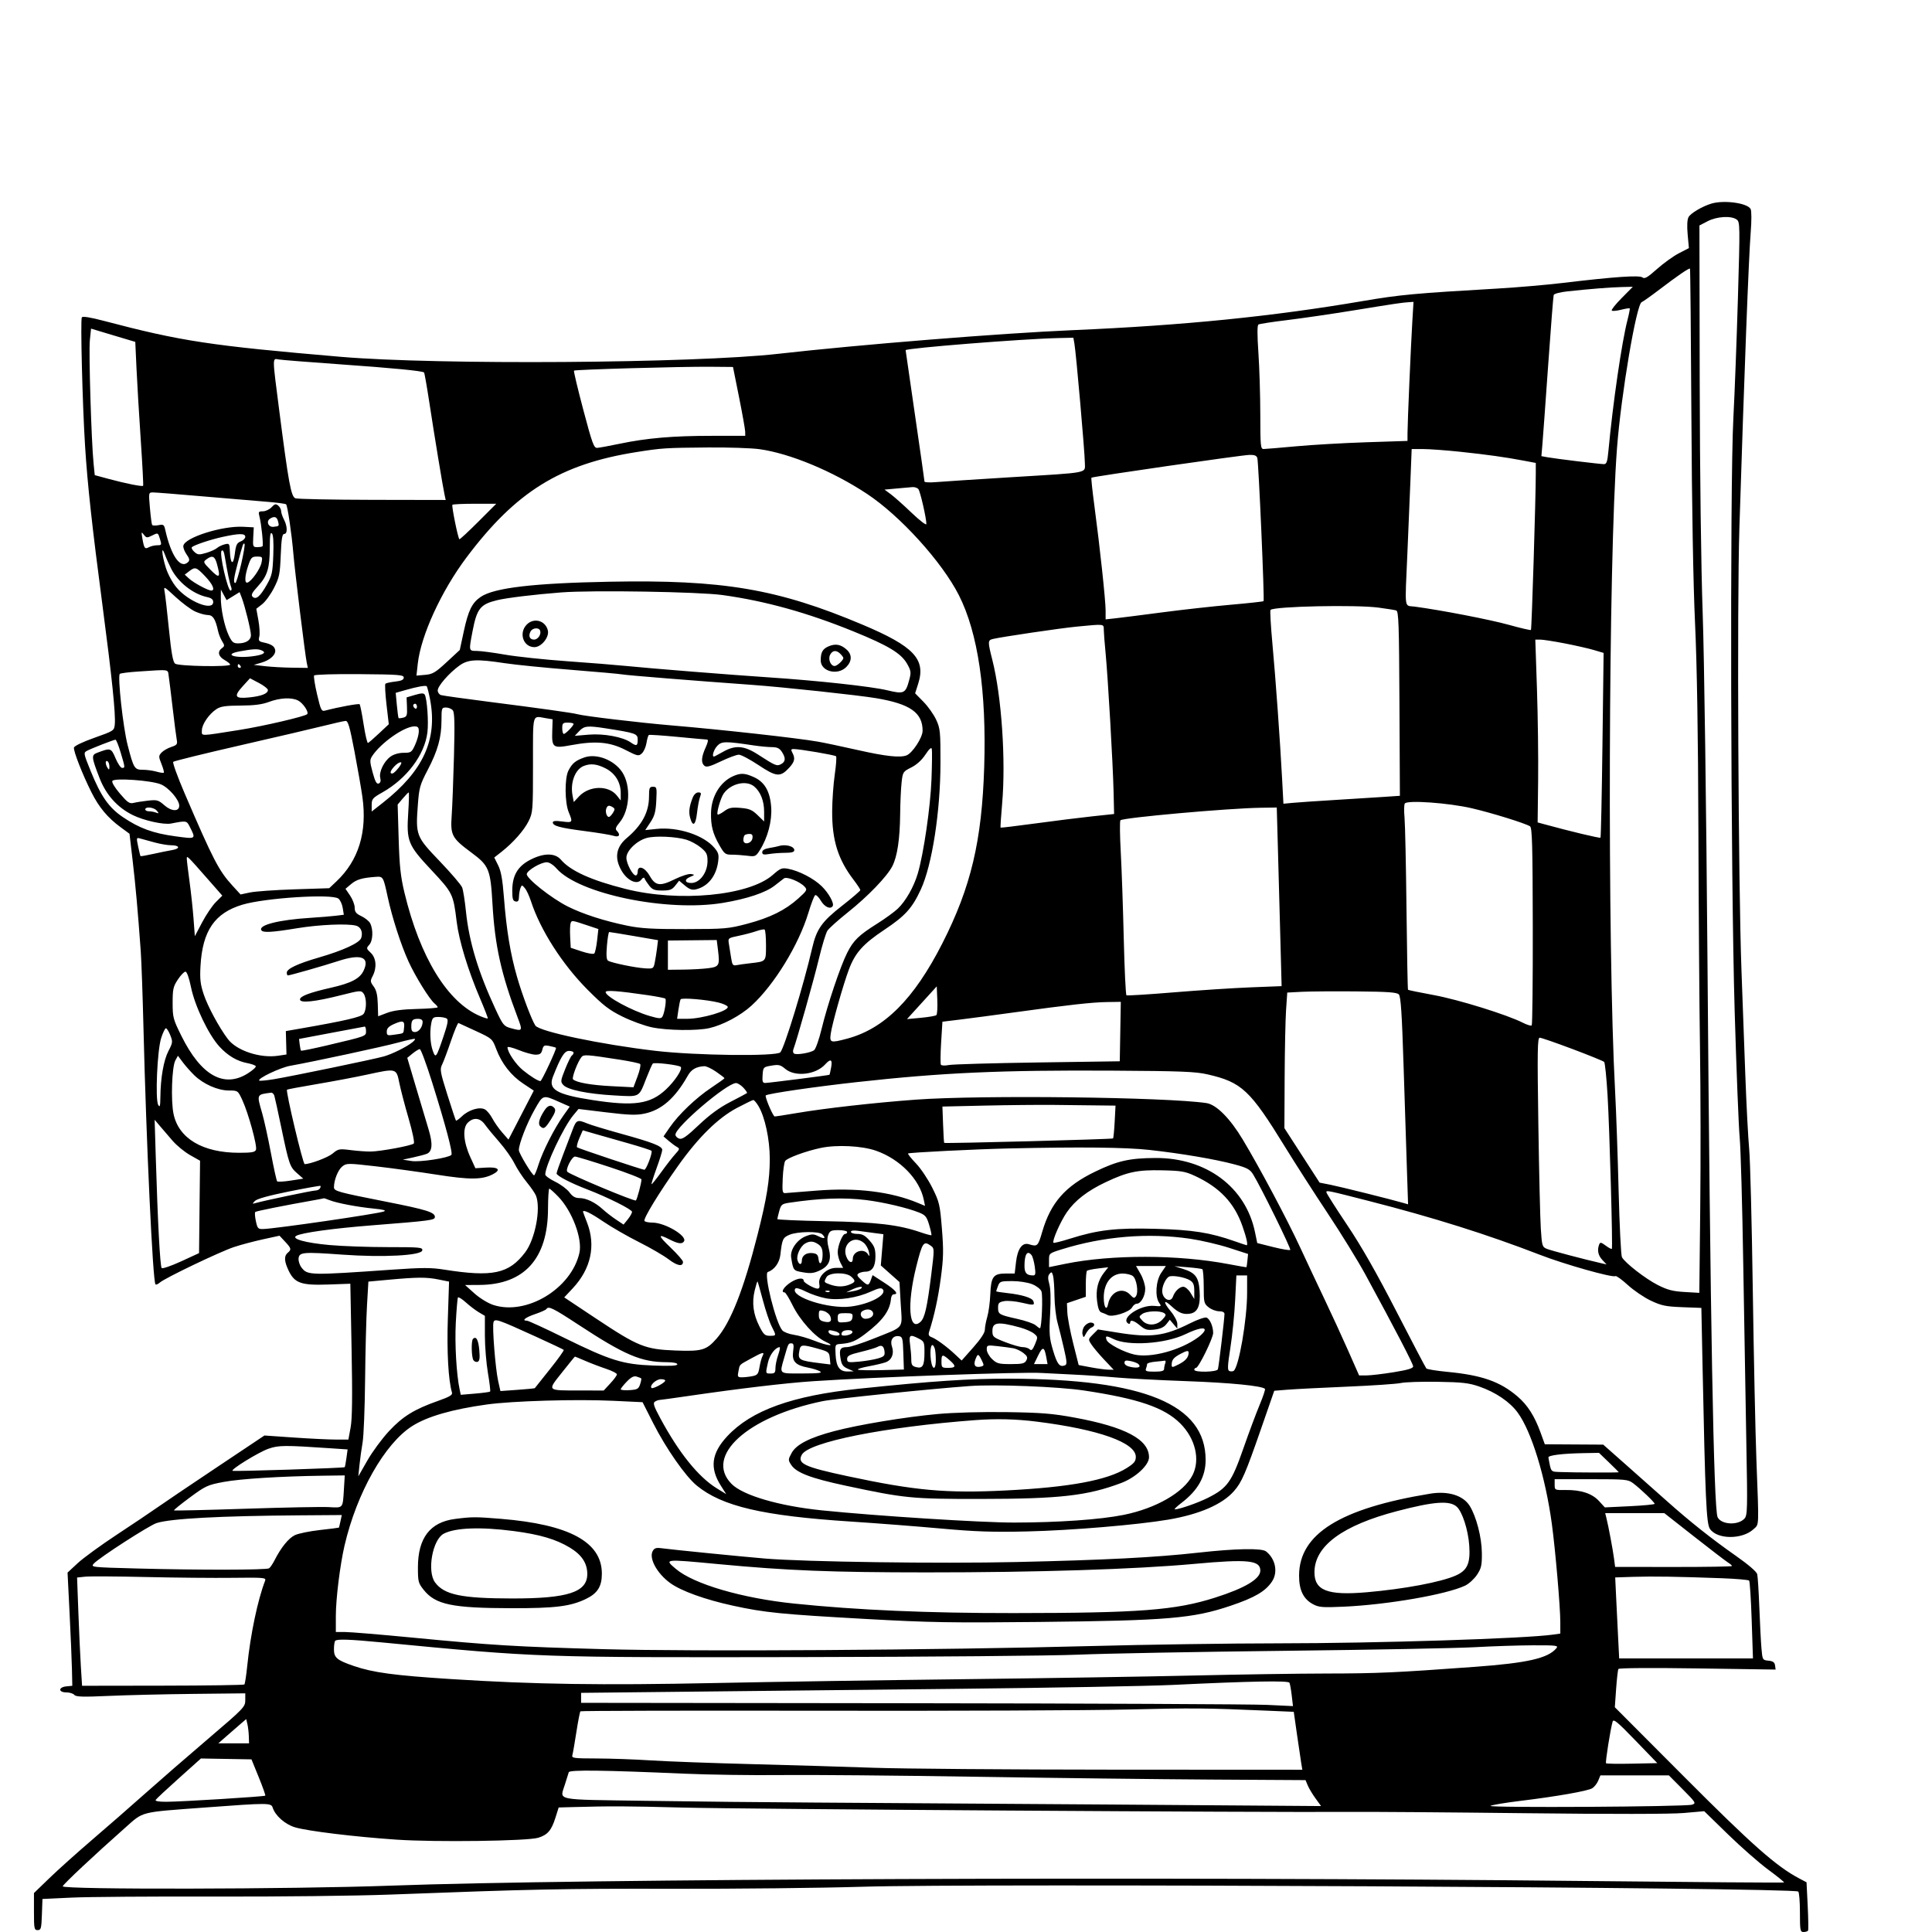 <svg version="1.1" width="1024" height="1024" xmlns="http://www.w3.org/2000/svg"><path d="M907.000 107.935 C 902.144 109.418,896.053 113.032,894.956 115.083 C 894.245 116.411,894.080 119.745,894.497 124.330 L 895.150 131.500 889.825 134.250 C 886.896 135.763,881.676 139.521,878.225 142.602 C 873.247 147.046,871.665 147.967,870.567 147.056 C 869.013 145.766,855.763 146.676,828.366 149.956 C 819.632 151.002,803.940 152.351,793.493 152.954 C 750.130 155.457,741.897 156.219,722.658 159.505 C 674.400 167.748,627.542 172.456,568.500 174.995 C 530.416 176.632,455.894 182.618,412.500 187.525 C 367.867 192.572,231.881 193.503,180.500 189.113 C 111.566 183.223,96.095 180.877,55.259 170.123 C 47.792 168.156,43.800 167.515,43.368 168.214 C 42.571 169.503,43.711 214.578,45.095 236.500 C 46.386 256.953,48.800 279.018,54.396 321.500 C 59.323 358.908,61.367 378.692,60.843 383.915 C 60.505 387.285,60.361 387.379,50.000 391.051 C 43.794 393.250,39.379 395.373,39.204 396.244 C 38.843 398.042,43.736 410.539,48.523 420.046 C 52.512 427.967,57.077 433.418,63.940 438.456 L 68.646 441.911 70.314 456.205 C 71.895 469.760,73.039 482.557,74.590 504.000 C 74.967 509.225,75.617 527.450,76.033 544.500 C 77.519 605.430,80.978 679.311,82.410 680.744 C 82.728 681.061,83.778 680.618,84.744 679.758 C 87.396 677.398,116.590 663.420,124.000 660.962 C 127.575 659.776,134.471 657.938,139.325 656.878 L 148.151 654.950 151.075 658.081 C 154.422 661.663,154.571 662.281,152.500 664.000 C 150.454 665.698,150.617 668.578,153.044 673.591 C 156.202 680.114,159.719 681.328,173.992 680.819 L 185.684 680.402 186.350 715.293 C 186.829 740.420,186.685 751.978,185.835 756.592 L 184.654 763.000 177.982 763.000 C 174.313 763.000,164.301 762.515,155.735 761.922 L 140.159 760.844 114.646 777.883 C 100.614 787.255,86.515 796.773,83.316 799.036 C 80.117 801.298,70.544 807.728,62.042 813.324 C 53.540 818.921,44.158 825.752,41.193 828.505 L 35.802 833.510 36.880 855.005 C 37.472 866.827,38.039 880.325,38.139 885.000 L 38.321 893.500 35.160 893.813 C 30.875 894.238,30.857 897.000,35.140 897.000 C 36.867 897.000,38.779 897.594,39.390 898.320 C 40.277 899.376,43.911 899.486,57.500 898.872 C 66.850 898.449,86.988 897.967,102.251 897.801 L 130.001 897.500 130.001 901.155 C 130.000 904.671,129.241 905.458,110.251 921.655 C 99.388 930.920,84.426 943.913,77.001 950.529 C 69.575 957.145,56.975 968.148,49.000 974.980 C 41.025 981.813,30.787 990.992,26.250 995.379 L 18.000 1003.355 18.000 1013.177 C 18.000 1022.266,18.146 1023.000,19.960 1023.000 C 21.724 1023.000,21.948 1022.178,22.210 1014.750 L 22.500 1006.500 38.000 1005.770 C 46.525 1005.368,80.725 1005.119,114.000 1005.216 C 147.275 1005.313,188.900 1004.845,206.500 1004.176 C 282.037 1001.304,298.611 1000.963,356.500 1001.091 C 390.050 1001.165,435.275 1000.682,457.000 1000.017 C 517.665 998.161,949.562 1000.376,953.098 1002.561 C 953.594 1002.867,954.000 1007.816,954.000 1013.559 C 954.000 1023.228,954.144 1024.000,955.941 1024.000 C 957.009 1024.000,958.073 1023.663,958.306 1023.250 C 958.540 1022.837,958.454 1016.910,958.115 1010.077 L 957.500 997.654 953.497 995.541 C 941.511 989.213,928.601 977.799,892.695 941.783 L 855.889 904.864 856.575 895.182 C 856.952 889.857,857.497 885.091,857.787 884.592 C 858.098 884.055,875.254 883.934,899.720 884.294 L 941.127 884.905 940.813 882.702 C 940.577 881.043,939.717 880.424,937.323 880.192 C 934.197 879.889,934.138 879.786,933.609 873.692 C 933.313 870.286,932.806 860.525,932.483 852.000 C 932.159 843.475,931.654 835.527,931.360 834.337 C 931.037 833.027,926.599 829.213,920.097 824.657 C 907.216 815.634,895.658 806.459,883.451 795.572 C 878.474 791.132,868.854 782.592,862.073 776.593 L 849.745 765.685 834.265 765.593 L 818.785 765.500 816.568 759.388 C 813.353 750.523,809.652 744.713,804.313 740.149 C 795.061 732.241,785.435 728.867,767.106 727.110 C 761.390 726.561,756.387 725.750,755.990 725.306 C 755.592 724.863,748.434 711.225,740.084 695.000 C 729.533 674.500,721.560 660.519,713.950 649.173 C 707.928 640.194,703.000 632.423,703.000 631.904 C 703.000 630.797,703.381 630.876,725.598 636.562 C 759.846 645.328,788.131 654.229,816.146 665.056 C 829.461 670.203,854.673 677.320,856.213 676.368 C 856.676 676.082,859.629 678.206,862.777 681.088 C 865.925 683.970,871.425 687.704,875.000 689.387 C 880.614 692.030,882.881 692.500,891.629 692.833 L 901.759 693.218 902.384 723.859 C 903.824 794.404,904.409 807.450,906.264 810.280 C 909.998 815.979,923.359 816.104,929.410 810.496 C 932.425 807.702,932.313 810.382,930.937 774.000 C 930.386 759.425,929.520 718.700,929.012 683.500 C 928.504 648.300,927.644 614.775,927.100 609.000 C 926.556 603.225,925.637 585.675,925.059 570.000 C 924.480 554.325,923.562 529.350,923.019 514.500 C 921.326 468.237,920.625 320.449,921.906 280.000 C 924.543 196.694,926.860 136.187,927.917 123.000 C 928.401 116.952,928.380 111.777,927.867 110.794 C 926.198 107.596,913.713 105.886,907.000 107.935 M920.466 116.351 C 922.245 117.652,922.270 119.216,921.130 158.101 C 920.478 180.321,919.395 208.850,918.723 221.500 C 916.838 256.948,917.293 464.383,919.412 536.000 C 920.331 567.075,921.528 597.225,922.071 603.000 C 922.614 608.775,923.464 638.925,923.958 670.000 C 924.453 701.075,925.187 743.709,925.590 764.743 C 926.265 799.989,926.189 803.134,924.618 804.869 C 921.216 808.629,912.243 808.154,910.356 804.115 C 908.296 799.706,906.450 698.022,904.991 508.500 C 904.375 428.465,903.260 347.667,902.458 325.000 C 901.606 300.942,900.966 251.006,900.880 202.000 L 900.735 119.500 905.079 117.250 C 910.014 114.694,917.594 114.252,920.466 116.351 M896.469 220.113 C 896.724 268.419,897.455 309.901,898.416 330.500 C 899.429 352.231,900.033 389.453,900.183 439.500 C 900.308 481.300,900.689 533.500,901.029 555.500 C 901.369 577.500,901.428 615.691,901.161 640.369 L 900.676 685.238 892.873 684.786 C 886.598 684.423,883.805 683.693,878.610 681.056 C 872.139 677.771,861.375 669.422,859.660 666.356 C 859.157 665.459,858.366 649.599,857.902 631.112 C 857.438 612.625,856.601 588.950,856.042 578.500 C 851.875 500.624,852.473 297.524,857.046 237.500 C 859.209 209.101,867.344 161.056,870.148 160.119 C 870.775 159.909,874.936 156.959,879.394 153.564 C 889.239 146.066,895.272 141.938,895.723 142.390 C 895.909 142.575,896.244 177.551,896.469 220.113 M859.526 157.974 C 856.275 161.259,853.910 164.243,854.271 164.605 C 854.633 164.966,856.842 164.776,859.182 164.182 C 861.521 163.588,863.588 163.254,863.774 163.440 C 863.960 163.627,863.429 166.416,862.594 169.639 C 859.565 181.330,854.834 213.862,852.469 239.250 C 851.963 244.690,851.511 246.000,850.141 246.000 C 847.999 246.000,824.614 243.156,820.234 242.363 L 816.968 241.771 817.497 235.636 C 817.788 232.261,819.168 213.300,820.565 193.500 C 821.961 173.700,823.277 156.976,823.487 156.337 C 823.698 155.697,826.937 154.842,830.685 154.438 C 842.758 153.135,853.352 152.291,859.469 152.144 L 865.437 152.000 859.526 157.974 M748.568 170.250 C 747.796 182.934,746.024 224.034,746.010 229.597 L 746.000 233.695 724.250 234.403 C 712.288 234.793,695.525 235.756,687.000 236.544 C 678.475 237.332,670.712 237.982,669.750 237.988 C 668.147 237.999,667.999 236.463,667.985 219.750 C 667.977 209.713,667.527 195.002,666.984 187.059 C 666.326 177.418,666.332 172.413,667.002 171.999 C 667.554 171.658,674.417 170.602,682.253 169.653 C 690.089 168.705,705.950 166.388,717.500 164.506 C 739.616 160.902,743.052 160.392,746.846 160.150 L 749.192 160.000 748.568 170.250 M64.601 179.087 L 71.702 181.203 72.351 195.351 C 72.708 203.133,73.724 220.214,74.609 233.308 C 75.494 246.402,76.056 257.278,75.858 257.475 C 75.333 258.000,66.690 256.284,57.880 253.907 L 50.216 251.839 49.598 245.670 C 48.416 233.869,46.983 186.621,47.619 180.417 L 48.258 174.173 52.879 175.572 C 55.421 176.341,60.695 177.923,64.601 179.087 M569.477 182.250 C 570.374 187.385,574.981 239.987,574.991 245.205 C 575.002 251.007,578.492 250.322,535.500 252.960 C 517.350 254.073,499.688 255.225,496.250 255.520 C 492.813 255.815,490.000 255.686,490.000 255.235 C 490.000 254.783,487.750 239.017,485.000 220.199 C 482.250 201.380,480.000 185.814,480.000 185.607 C 480.000 184.543,542.042 179.606,560.705 179.185 L 568.909 179.000 569.477 182.250 M179.500 193.045 C 208.396 195.082,223.918 196.585,224.760 197.427 C 225.004 197.671,226.287 204.987,227.612 213.685 C 230.316 231.435,234.713 258.069,235.630 262.250 L 236.233 265.000 197.367 264.930 C 175.990 264.891,157.621 264.516,156.547 264.096 C 154.269 263.204,152.949 256.032,148.040 217.870 C 144.262 188.505,144.277 189.925,147.750 190.525 C 149.262 190.787,163.550 191.921,179.500 193.045 M391.708 210.500 C 393.472 219.300,394.935 227.512,394.958 228.750 L 395.000 231.000 377.106 231.000 C 356.664 231.000,342.840 232.189,328.500 235.182 C 323.000 236.330,317.609 237.321,316.519 237.385 C 314.770 237.487,313.912 235.135,309.157 217.196 C 306.197 206.029,303.976 196.691,304.221 196.445 C 304.812 195.855,361.173 194.254,376.500 194.392 L 388.500 194.500 391.708 210.500 M402.554 238.071 C 418.671 240.312,441.332 249.727,459.472 261.718 C 477.132 273.392,499.271 297.805,508.243 315.500 C 518.356 335.445,522.909 366.346,521.650 406.500 C 520.419 445.780,514.631 470.168,499.464 499.996 C 484.446 529.530,468.717 545.265,448.955 550.525 C 440.122 552.875,439.627 552.716,440.329 547.750 C 441.069 542.519,447.012 521.565,449.980 513.718 C 453.294 504.959,457.491 500.282,468.783 492.764 C 479.799 485.429,483.490 481.341,488.075 471.394 C 494.033 458.468,498.420 430.228,498.467 404.500 C 498.498 387.804,498.334 386.138,496.203 381.500 C 494.940 378.750,491.911 374.467,489.471 371.983 L 485.035 367.467 486.658 362.390 C 490.820 349.376,484.400 342.578,457.058 331.048 C 412.074 312.079,383.167 307.179,323.000 308.325 C 282.795 309.091,261.949 311.538,254.841 316.328 C 250.202 319.454,248.222 323.473,245.818 334.644 L 243.698 344.500 236.791 350.897 C 230.750 356.493,229.310 357.344,225.308 357.688 L 220.732 358.081 221.426 351.791 C 223.075 336.853,233.884 313.276,247.239 295.489 C 273.494 260.521,297.001 245.961,337.500 239.583 C 350.969 237.462,352.539 237.361,375.178 237.168 C 386.000 237.076,398.320 237.482,402.554 238.071 M774.051 239.460 C 788.522 240.996,797.709 242.284,807.750 244.184 L 814.000 245.367 814.000 250.945 C 814.000 263.497,811.838 333.495,811.438 333.895 C 811.201 334.132,805.943 332.913,799.753 331.184 C 789.884 328.428,763.646 323.350,749.750 321.507 C 744.154 320.765,744.593 324.069,745.956 293.000 C 746.475 281.175,747.195 263.962,747.556 254.750 L 748.213 238.000 754.356 238.011 C 757.735 238.017,766.598 238.669,774.051 239.460 M666.406 242.750 C 667.092 244.973,670.280 318.053,669.715 318.618 C 669.484 318.849,661.691 319.704,652.398 320.518 C 643.104 321.333,626.725 323.154,616.000 324.565 C 605.275 325.977,594.138 327.390,591.250 327.706 L 586.000 328.280 586.000 323.573 C 586.000 318.235,582.932 289.630,580.043 268.030 C 578.978 260.071,578.275 253.392,578.480 253.187 C 579.052 252.615,657.996 241.216,662.183 241.101 C 664.875 241.027,666.011 241.471,666.406 242.750 M486.768 259.250 C 487.750 260.462,491.000 274.661,491.000 277.740 C 491.000 278.601,487.595 276.013,483.187 271.801 C 478.890 267.695,473.896 263.248,472.089 261.918 L 468.805 259.500 475.152 258.923 C 478.644 258.605,482.457 258.268,483.628 258.173 C 484.798 258.078,486.211 258.563,486.768 259.250 M106.707 263.017 C 119.436 264.126,134.614 265.406,140.435 265.860 C 146.257 266.315,151.298 266.964,151.637 267.304 C 152.418 268.085,154.616 283.005,155.495 293.500 C 156.275 302.804,161.719 347.201,162.577 351.250 L 163.159 354.000 154.829 353.891 C 150.248 353.832,143.800 353.473,140.500 353.095 L 134.500 352.407 138.591 351.208 C 143.247 349.843,146.334 346.956,145.838 344.432 C 145.452 342.469,143.731 341.380,139.653 340.516 C 137.199 339.996,136.892 339.565,137.436 337.399 C 137.783 336.016,137.569 332.136,136.959 328.776 L 135.852 322.667 138.962 320.232 C 140.673 318.893,143.484 315.031,145.208 311.649 C 148.036 306.101,148.386 304.401,148.797 294.250 C 149.147 285.595,149.569 283.000,150.626 283.000 C 152.448 283.000,152.385 278.966,150.506 275.364 C 149.685 273.789,149.010 271.768,149.006 270.872 C 149.003 269.977,148.309 268.672,147.465 267.971 C 146.191 266.913,145.591 267.062,143.926 268.849 C 142.824 270.032,140.766 271.000,139.353 271.000 C 137.040 271.000,136.856 271.275,137.511 273.750 C 138.535 277.621,139.705 288.962,139.138 289.528 C 138.879 289.788,137.603 290.000,136.303 290.000 C 134.084 290.000,133.957 289.681,134.220 284.750 L 134.500 279.500 128.903 279.205 C 117.765 278.617,97.985 284.876,97.178 289.244 C 97.001 290.204,97.769 292.271,98.884 293.838 C 100.420 295.994,100.632 296.968,99.757 297.843 C 95.712 301.888,90.692 294.816,87.541 280.635 C 86.976 278.092,86.576 277.835,83.991 278.352 C 82.388 278.672,80.875 278.608,80.628 278.208 C 80.382 277.808,79.856 273.773,79.461 269.241 C 78.742 261.000,78.742 261.000,81.152 261.000 C 82.478 261.000,93.977 261.908,106.707 263.017 M253.436 276.590 C 248.162 281.864,243.679 286.012,243.474 285.808 C 242.691 285.024,239.266 268.067,239.786 267.547 C 240.087 267.246,245.439 267.000,251.679 267.000 L 263.026 267.000 253.436 276.590 M147.344 276.206 C 148.036 278.853,148.011 278.885,144.979 279.228 C 142.241 279.539,140.886 276.321,143.152 274.885 C 145.397 273.462,146.737 273.885,147.344 276.206 M80.721 283.789 C 83.743 282.282,83.752 282.286,84.781 285.639 C 85.759 288.825,85.684 289.000,83.341 289.000 C 81.981 289.000,80.025 289.451,78.995 290.003 C 76.767 291.195,76.400 290.725,75.479 285.492 C 74.840 281.859,74.907 281.671,76.234 283.400 C 77.583 285.157,77.920 285.186,80.721 283.789 M144.850 294.174 C 144.505 303.496,144.165 305.050,141.394 309.955 C 137.862 316.206,135.656 318.056,133.865 316.265 C 132.946 315.346,133.603 314.069,136.762 310.642 C 141.723 305.260,142.987 301.085,142.994 290.050 C 142.999 283.829,143.294 281.894,144.117 282.717 C 144.847 283.447,145.101 287.405,144.850 294.174 M130.000 284.525 C 130.000 285.363,128.910 286.464,127.579 286.970 C 125.549 287.742,125.043 288.810,124.446 293.584 C 123.643 300.010,122.107 299.088,121.829 292.015 C 121.675 288.081,121.533 287.900,119.083 288.511 C 117.663 288.866,115.825 289.751,115.000 290.479 C 114.175 291.207,111.589 292.368,109.253 293.059 C 105.467 294.178,104.785 294.116,102.979 292.481 C 101.865 291.472,101.301 290.351,101.726 289.989 C 103.151 288.777,111.712 285.934,118.138 284.540 C 126.855 282.648,130.000 282.644,130.000 284.525 M127.838 298.918 C 126.552 304.459,125.162 308.995,124.750 308.997 C 123.558 309.002,123.855 306.567,126.061 298.261 C 128.739 288.179,128.942 287.609,129.611 288.278 C 129.922 288.588,129.123 293.376,127.838 298.918 M90.795 301.555 C 94.474 308.687,102.325 314.860,109.750 316.459 C 112.046 316.953,113.000 317.723,113.000 319.079 C 113.000 324.106,99.867 318.923,93.597 311.423 C 91.336 308.718,88.950 304.300,87.862 300.806 C 85.687 293.816,85.354 288.365,87.450 294.055 C 88.171 296.010,89.676 299.385,90.795 301.555 M120.951 305.000 C 121.451 307.475,122.164 310.288,122.537 311.250 C 122.909 312.212,122.766 313.000,122.219 313.000 C 120.638 313.000,116.144 293.257,117.430 291.961 C 118.192 291.193,118.722 292.267,119.271 295.691 C 119.695 298.336,120.451 302.525,120.951 305.000 M114.947 298.750 C 117.017 306.203,116.396 306.870,111.750 302.183 C 107.658 298.055,107.572 297.842,109.441 296.448 C 112.503 294.164,113.827 294.717,114.947 298.750 M138.601 298.246 C 137.941 301.543,133.363 308.046,131.191 308.770 C 129.513 309.329,129.694 305.256,131.594 299.678 C 133.022 295.487,133.503 295.000,136.219 295.000 C 139.104 295.000,139.219 295.156,138.601 298.246 M108.750 305.458 C 112.799 309.697,114.205 313.000,111.960 313.000 C 110.238 313.000,102.659 308.920,100.208 306.673 L 97.916 304.572 100.208 302.808 C 103.452 300.312,103.996 300.480,108.750 305.458 M103.463 324.122 C 105.683 325.131,108.683 325.966,110.129 325.978 C 112.865 326.001,114.181 328.058,115.585 334.500 C 115.944 336.150,116.919 338.588,117.751 339.917 C 119.115 342.094,119.103 342.452,117.632 343.527 C 115.129 345.358,115.683 347.913,118.994 349.797 C 120.640 350.733,121.990 351.837,121.994 352.250 C 122.005 353.599,94.543 353.128,92.817 351.750 C 91.647 350.816,90.817 346.197,89.537 333.500 C 88.594 324.150,87.562 315.150,87.243 313.500 C 86.684 310.606,86.889 310.708,93.045 316.394 C 96.554 319.636,101.242 323.113,103.463 324.122 M123.551 315.968 L 126.990 313.843 128.083 316.672 C 129.809 321.136,133.000 334.087,133.000 336.625 C 133.000 339.309,130.362 341.000,126.176 341.000 C 123.673 341.000,122.910 340.341,121.197 336.696 C 118.889 331.785,116.981 322.547,117.040 316.566 L 117.080 312.500 118.596 315.297 L 120.113 318.093 123.551 315.968 M383.000 315.395 C 405.763 318.559,427.998 324.741,452.500 334.719 C 471.017 342.259,477.679 346.305,480.840 351.930 C 482.851 355.507,482.971 356.400,481.954 360.219 C 479.979 367.635,479.194 368.012,470.225 365.854 C 461.891 363.848,433.227 360.725,407.500 359.020 C 387.305 357.682,344.485 354.261,332.000 352.988 C 326.775 352.455,312.652 351.320,300.616 350.465 C 288.580 349.611,273.730 348.036,267.616 346.966 C 261.502 345.896,254.813 345.016,252.750 345.010 C 248.405 344.998,248.435 345.131,250.439 334.657 C 252.756 322.546,254.534 320.293,263.500 318.109 C 268.584 316.870,283.350 315.082,297.500 313.990 C 313.925 312.723,370.460 313.652,383.000 315.395 M730.678 322.051 C 734.980 322.630,739.175 323.300,740.000 323.542 C 741.303 323.923,741.531 330.413,741.736 372.885 L 741.972 421.790 733.236 422.384 C 728.431 422.711,716.850 423.440,707.500 424.004 C 698.150 424.568,688.191 425.246,685.370 425.510 L 680.240 425.989 679.566 413.245 C 678.472 392.582,676.123 359.777,674.406 341.180 C 673.526 331.655,673.074 323.593,673.401 323.265 C 675.305 321.361,718.701 320.442,730.678 322.051 M279.039 331.189 C 274.846 335.690,277.446 343.000,283.240 343.000 C 286.943 343.000,291.205 337.731,290.380 334.173 C 289.138 328.815,282.803 327.148,279.039 331.189 M585.026 333.750 C 585.040 335.262,585.467 340.775,585.974 346.000 C 587.217 358.808,589.863 404.642,590.216 419.469 L 590.500 431.438 579.000 432.667 C 572.675 433.343,559.193 435.025,549.041 436.406 C 538.889 437.786,530.465 438.799,530.322 438.656 C 530.179 438.513,530.553 432.794,531.152 425.948 C 533.170 402.905,530.866 369.094,525.961 349.776 C 523.489 340.039,523.507 339.336,526.250 338.672 C 530.859 337.555,562.127 332.943,570.657 332.122 C 585.537 330.689,584.997 330.628,585.026 333.750 M286.282 334.250 C 286.992 336.232,285.108 339.000,283.048 339.000 C 280.773 339.000,279.946 337.130,281.170 334.750 C 282.207 332.734,285.618 332.400,286.282 334.250 M829.278 341.003 C 834.987 342.105,841.972 343.694,844.802 344.534 L 849.946 346.061 849.335 394.781 C 848.998 421.576,848.529 443.718,848.293 443.986 C 847.938 444.386,832.373 440.661,818.240 436.793 L 814.979 435.900 815.240 413.700 C 815.383 401.490,815.105 379.688,814.623 365.250 L 813.746 339.000 816.322 339.000 C 817.739 339.000,823.569 339.901,829.278 341.003 M439.291 342.519 C 436.013 343.898,435.000 345.670,435.000 350.025 C 435.000 355.884,443.895 358.196,448.545 353.545 C 451.606 350.485,451.684 346.967,448.750 344.312 C 445.703 341.555,442.865 341.017,439.291 342.519 M138.418 344.607 C 141.283 345.706,140.073 346.866,135.250 347.643 C 125.168 349.267,117.497 346.967,127.143 345.212 C 133.916 343.980,136.432 343.845,138.418 344.607 M445.429 346.571 C 446.293 347.436,447.000 348.413,447.000 348.743 C 447.000 349.926,443.664 353.000,442.380 353.000 C 440.226 353.000,438.763 349.311,440.000 347.000 C 441.286 344.596,443.295 344.438,445.429 346.571 M267.587 351.509 C 273.039 352.339,288.750 353.911,302.500 355.002 C 316.250 356.093,328.625 357.204,330.000 357.470 C 332.407 357.935,367.310 360.746,398.500 362.985 C 415.004 364.170,455.047 368.472,464.500 370.075 C 482.438 373.118,489.000 377.733,489.000 387.307 C 489.000 390.913,483.610 399.168,480.469 400.374 C 477.006 401.703,469.391 400.871,454.731 397.563 C 446.354 395.673,436.800 393.657,433.500 393.084 C 422.229 391.125,382.603 386.729,356.000 384.486 C 338.817 383.037,309.446 379.539,306.000 378.531 C 303.738 377.870,286.260 375.420,259.500 372.014 C 246.300 370.333,234.713 368.713,233.750 368.412 C 232.787 368.111,232.000 366.997,232.000 365.935 C 232.000 363.636,237.950 356.799,243.400 352.836 C 248.050 349.455,252.492 349.211,267.587 351.509 M127.500 353.000 C 127.840 353.550,127.641 354.000,127.059 354.000 C 126.477 354.000,126.000 353.550,126.000 353.000 C 126.000 352.450,126.198 352.000,126.441 352.000 C 126.684 352.000,127.160 352.450,127.500 353.000 M89.408 358.250 C 89.682 360.038,90.642 367.800,91.542 375.500 C 92.441 383.200,93.409 390.687,93.691 392.139 C 94.140 394.441,93.762 394.923,90.724 395.926 C 88.809 396.558,86.494 397.902,85.579 398.913 C 84.029 400.626,84.029 401.032,85.583 404.917 C 86.500 407.208,87.052 409.282,86.809 409.524 C 86.566 409.767,84.825 409.523,82.940 408.983 C 81.055 408.442,77.839 408.000,75.792 408.000 C 71.262 408.000,70.857 407.347,67.639 394.866 C 65.235 385.546,62.252 358.414,63.494 357.172 C 63.852 356.814,68.275 356.252,73.323 355.922 C 90.328 354.813,88.848 354.599,89.408 358.250 M213.993 359.120 C 213.998 360.302,212.771 360.878,209.451 361.253 C 206.948 361.535,204.618 362.049,204.272 362.395 C 203.926 362.741,204.188 367.712,204.854 373.442 L 206.065 383.859 200.933 388.680 C 198.110 391.331,195.462 393.628,195.047 393.784 C 194.632 393.941,193.591 389.517,192.733 383.955 C 191.876 378.392,190.918 373.584,190.605 373.272 C 190.124 372.791,179.612 374.720,172.319 376.627 C 170.388 377.132,170.027 376.404,168.067 368.055 C 166.888 363.037,166.177 358.523,166.485 358.025 C 166.800 357.515,177.330 357.202,190.515 357.309 C 211.402 357.479,213.986 357.678,213.993 359.120 M141.992 365.715 C 142.005 367.612,138.621 368.966,132.184 369.639 C 124.470 370.445,123.698 369.143,128.663 363.704 L 132.500 359.500 137.242 362.000 C 139.849 363.375,141.987 365.047,141.992 365.715 M227.970 370.840 C 231.964 392.007,224.331 408.660,202.931 425.473 L 197.000 430.133 197.000 426.662 C 197.000 423.483,197.479 422.920,202.704 419.972 C 215.600 412.694,225.043 400.111,226.534 388.218 C 227.230 382.671,226.342 370.171,225.111 368.180 C 224.567 367.299,223.304 367.334,219.945 368.324 L 215.500 369.635 215.708 374.712 C 215.891 379.165,215.651 379.858,213.752 380.355 C 212.561 380.666,211.444 380.778,211.269 380.603 C 211.094 380.428,210.677 377.345,210.341 373.752 L 209.731 367.220 215.116 365.684 C 220.923 364.028,225.153 363.245,226.081 363.653 C 226.401 363.794,227.251 367.028,227.970 370.840 M157.970 371.279 C 160.631 372.626,163.859 377.474,162.800 378.533 C 161.585 379.748,139.525 384.884,127.000 386.868 C 105.334 390.301,107.000 390.279,107.000 387.131 C 107.000 383.942,110.750 378.464,114.730 375.840 C 116.932 374.388,119.551 374.003,127.500 373.965 C 134.728 373.930,138.886 373.398,142.500 372.045 C 148.395 369.839,154.523 369.535,157.970 371.279 M221.000 374.559 C 221.000 375.416,220.550 375.840,220.000 375.500 C 219.450 375.160,219.000 374.459,219.000 373.941 C 219.000 373.423,219.450 373.000,220.000 373.000 C 220.550 373.000,221.000 373.702,221.000 374.559 M239.985 376.482 C 240.918 377.607,241.070 383.447,240.614 400.732 C 240.284 413.254,239.740 427.417,239.406 432.204 C 238.672 442.717,239.450 444.179,249.895 451.922 C 259.204 458.823,259.962 460.687,261.040 479.322 C 262.310 501.277,265.641 516.275,274.351 539.250 C 277.122 546.559,277.035 546.693,270.646 544.919 C 267.040 543.918,266.519 543.260,262.529 534.674 C 253.434 515.107,248.604 499.094,246.958 483.061 C 246.385 477.479,245.488 471.784,244.964 470.405 C 244.440 469.027,239.089 462.764,233.072 456.487 C 220.470 443.339,220.254 442.776,221.490 426.296 C 222.149 417.499,222.610 415.882,226.673 408.116 C 232.050 397.836,234.000 390.829,234.000 381.790 C 234.000 375.307,234.108 375.000,236.378 375.000 C 237.685 375.000,239.308 375.667,239.985 376.482 M289.203 380.634 L 292.905 381.246 292.703 387.567 C 292.423 396.285,293.059 396.752,302.746 394.946 C 315.537 392.561,323.203 393.225,331.391 397.426 C 337.935 400.783,338.458 400.896,340.189 399.329 C 341.202 398.412,342.308 395.929,342.647 393.809 C 342.985 391.690,343.552 389.777,343.905 389.559 C 344.258 389.340,351.062 389.790,359.024 390.559 C 366.986 391.327,374.040 391.966,374.701 391.978 C 375.525 391.993,375.296 393.336,373.973 396.250 C 371.682 401.296,371.495 404.336,373.377 405.898 C 374.443 406.782,376.411 406.246,382.098 403.520 C 386.138 401.584,390.409 400.000,391.590 400.000 C 392.770 400.000,397.491 402.500,402.082 405.555 C 411.494 411.818,413.590 411.999,418.250 406.949 C 421.211 403.740,421.589 401.970,419.965 398.934 C 419.134 397.382,419.258 397.000,420.595 397.000 C 423.813 397.000,442.507 400.185,443.127 400.839 C 443.472 401.202,443.164 405.550,442.443 410.500 C 441.722 415.450,441.102 424.160,441.066 429.856 C 440.968 445.303,444.137 455.476,452.435 466.346 C 454.396 468.915,455.999 471.351,455.997 471.759 C 455.996 472.166,451.681 475.875,446.409 480.000 C 435.566 488.484,432.807 492.381,430.466 502.522 C 425.970 521.996,415.748 555.443,413.582 557.763 C 411.512 559.980,368.663 559.462,347.344 556.961 C 318.387 553.564,285.911 546.731,283.761 543.582 C 281.886 540.836,276.810 527.382,274.083 517.930 C 270.498 505.501,268.446 493.086,267.095 475.639 C 266.361 466.160,265.556 461.689,264.035 458.639 L 261.970 454.500 265.735 451.549 C 271.983 446.651,277.776 440.090,280.204 435.160 C 282.415 430.673,282.500 429.565,282.500 405.250 C 282.500 377.366,281.937 379.433,289.203 380.634 M187.878 398.250 C 189.583 407.188,191.480 418.100,192.093 422.500 C 194.678 441.043,190.050 456.063,178.342 467.133 L 174.500 470.766 156.000 471.368 C 145.825 471.699,135.250 472.446,132.500 473.027 L 127.500 474.085 123.225 469.418 C 115.990 461.520,113.009 455.771,97.878 420.538 C 94.108 411.760,91.379 404.221,91.814 403.786 C 92.248 403.352,108.331 399.395,127.552 394.993 C 146.773 390.591,166.775 385.916,172.000 384.603 C 177.225 383.290,182.238 382.168,183.139 382.108 C 184.479 382.020,185.345 384.969,187.878 398.250 M304.000 383.686 C 304.000 384.683,299.797 389.000,298.826 389.000 C 298.372 389.000,298.000 387.650,298.000 386.000 C 298.000 383.333,298.333 383.000,301.000 383.000 C 302.650 383.000,304.000 383.308,304.000 383.686 M221.978 387.750 C 221.966 389.262,221.088 392.413,220.027 394.750 C 218.209 398.756,217.860 399.000,213.953 399.000 C 211.425 399.000,208.724 399.772,207.028 400.980 C 203.500 403.492,200.755 409.174,201.546 412.326 C 201.949 413.932,201.669 414.913,200.701 415.284 C 199.622 415.698,198.811 414.204,197.515 409.416 C 195.971 403.714,195.941 402.739,197.248 400.746 C 201.866 393.701,214.271 385.000,219.696 385.000 C 221.548 385.000,221.996 385.539,221.978 387.750 M321.000 386.029 C 337.099 388.542,338.000 388.862,338.000 392.071 C 338.000 395.388,337.355 395.637,334.304 393.500 C 330.152 390.592,320.002 388.710,312.074 389.378 L 304.647 390.004 306.998 387.502 C 309.608 384.724,311.415 384.534,321.000 386.029 M63.958 398.858 C 66.369 406.955,66.373 407.000,64.698 407.000 C 63.983 407.000,62.424 404.697,61.235 401.882 C 58.907 396.372,58.627 396.290,51.439 399.023 C 48.353 400.196,48.459 401.272,52.752 412.370 C 56.199 421.279,62.238 428.007,70.390 432.021 C 76.333 434.946,86.821 437.249,90.706 436.481 C 98.569 434.928,98.937 434.977,100.362 437.777 C 103.998 444.927,104.196 444.784,92.802 443.236 C 81.063 441.642,73.798 438.975,65.094 433.064 C 57.672 428.023,53.512 422.073,48.097 408.749 C 44.236 399.249,44.185 398.971,46.133 397.929 C 48.450 396.689,60.160 392.121,61.208 392.049 C 61.597 392.022,62.834 395.086,63.958 398.858 M399.500 395.086 C 402.800 395.580,407.136 395.988,409.135 395.992 C 411.890 395.998,413.161 396.597,414.385 398.465 C 416.536 401.748,416.421 403.704,414.000 405.000 C 411.733 406.213,411.056 405.932,401.725 399.900 C 394.371 395.147,389.651 394.795,383.148 398.512 C 380.754 399.880,378.617 401.000,378.398 401.000 C 377.161 401.000,378.314 397.294,380.164 395.325 C 382.490 392.850,384.421 392.826,399.500 395.086 M493.710 413.000 C 493.165 427.630,489.554 452.463,486.439 463.000 C 484.353 470.056,480.025 477.650,475.814 481.642 C 473.991 483.369,469.125 486.907,465.000 489.502 C 455.140 495.707,452.371 498.393,449.028 505.000 C 445.408 512.154,438.583 532.461,435.471 545.336 C 434.119 550.926,432.326 556.006,431.486 556.626 C 429.592 558.021,422.237 559.264,420.871 558.420 C 420.317 558.078,420.155 557.056,420.511 556.149 C 422.162 551.938,431.385 519.194,434.061 508.035 C 435.706 501.180,437.725 494.543,438.548 493.286 C 439.372 492.030,444.198 487.694,449.273 483.651 C 460.008 475.100,470.157 464.573,472.955 459.088 C 475.588 453.928,476.961 444.791,477.101 431.500 C 477.165 425.450,477.506 417.918,477.859 414.762 C 478.483 409.174,478.618 408.965,483.000 406.762 C 485.872 405.318,488.585 402.850,490.500 399.939 C 492.505 396.891,493.624 395.896,493.875 396.939 C 494.081 397.798,494.007 405.025,493.710 413.000 M309.741 401.453 C 305.035 403.102,303.288 404.542,301.281 408.423 C 299.211 412.426,299.308 425.409,301.446 430.526 C 303.697 435.913,303.537 436.140,298.000 435.406 C 294.513 434.943,293.000 435.091,293.000 435.893 C 293.000 437.758,296.755 438.774,310.000 440.492 C 316.875 441.384,323.738 442.515,325.250 443.005 C 328.200 443.961,329.073 442.473,326.860 440.260 C 326.007 439.407,326.378 438.339,328.334 436.015 C 333.849 429.460,334.541 416.439,329.759 409.212 C 325.522 402.810,316.190 399.193,309.741 401.453 M57.985 406.309 C 57.972 408.090,57.788 408.219,57.000 407.000 C 55.727 405.030,55.727 402.713,57.000 403.500 C 57.550 403.840,57.993 405.104,57.985 406.309 M212.407 405.250 C 211.145 407.468,208.713 410.000,207.845 410.000 C 206.423 410.000,206.897 408.487,209.039 406.189 C 211.226 403.841,213.582 403.185,212.407 405.250 M320.964 407.250 C 326.088 409.877,329.000 414.632,329.000 420.369 L 329.000 424.270 326.955 421.669 C 322.560 416.082,312.306 416.320,306.874 422.135 L 304.109 425.095 303.443 421.548 C 302.175 414.791,304.826 407.820,309.357 405.992 C 312.975 404.531,316.383 404.901,320.964 407.250 M388.500 411.423 C 381.682 414.479,377.051 422.155,376.858 430.720 C 376.704 437.545,377.757 441.696,381.179 447.750 C 383.941 452.637,384.409 453.000,387.934 453.000 C 390.017 453.000,393.696 453.254,396.110 453.565 C 400.284 454.103,400.609 453.958,402.718 450.627 C 406.910 444.009,409.257 435.138,408.747 427.845 C 408.160 419.472,405.304 414.496,399.595 411.904 C 394.755 409.706,392.545 409.610,388.500 411.423 M85.172 415.685 C 89.370 417.365,95.000 423.866,95.000 427.033 C 95.000 430.250,90.935 430.151,87.166 426.841 C 83.985 424.048,83.232 423.828,78.589 424.339 C 75.790 424.647,72.331 425.186,70.902 425.537 C 68.655 426.089,67.665 425.427,63.567 420.630 C 60.768 417.354,59.128 414.602,59.559 413.904 C 60.586 412.243,79.932 413.589,85.172 415.685 M399.642 416.772 C 403.015 419.493,405.000 424.448,405.000 430.147 L 405.000 435.392 401.532 432.031 C 398.638 429.226,397.135 428.593,392.454 428.205 C 387.774 427.817,386.346 428.107,383.843 429.958 C 382.193 431.178,380.624 431.957,380.356 431.689 C 379.640 430.974,381.976 422.872,383.543 420.635 C 387.262 415.325,395.421 413.368,399.642 416.772 M343.990 422.250 C 343.975 430.458,340.226 437.429,332.193 444.186 C 326.457 449.009,325.547 454.844,329.481 461.558 C 332.554 466.802,337.660 469.127,339.855 466.282 C 340.788 465.072,341.374 464.885,341.681 465.700 C 341.930 466.360,343.036 468.047,344.139 469.450 C 345.797 471.558,346.987 472.000,351.000 472.000 C 355.041 472.000,356.199 471.563,357.906 469.393 L 359.956 466.786 363.055 469.393 C 365.382 471.351,366.818 471.846,368.827 471.381 C 375.125 469.923,379.567 464.439,380.609 456.835 C 381.127 453.056,380.847 451.971,378.691 449.409 C 372.983 442.626,359.333 438.158,347.955 439.347 L 341.991 439.970 344.734 435.825 C 346.956 432.468,347.548 430.286,347.848 424.340 C 348.197 417.423,348.097 417.000,346.109 417.000 C 344.233 417.000,343.999 417.579,343.990 422.250 M216.388 430.450 C 215.386 445.934,216.123 447.781,228.631 461.140 C 239.968 473.249,240.260 473.844,242.042 488.477 C 243.273 498.586,248.051 514.256,254.503 529.340 C 256.890 534.922,258.702 539.631,258.530 539.803 C 258.357 539.976,256.598 539.441,254.619 538.614 C 237.268 531.365,222.591 507.456,214.338 473.000 C 212.316 464.554,211.720 458.972,211.294 444.466 L 210.765 426.432 213.472 423.216 C 214.960 421.447,216.377 420.000,216.620 420.000 C 216.864 420.000,216.759 424.702,216.388 430.450 M367.156 422.750 C 365.319 427.398,364.939 430.374,365.791 433.435 C 367.195 438.474,368.691 437.450,369.427 430.946 C 369.808 427.573,370.532 423.730,371.035 422.407 C 371.798 420.401,371.642 420.000,370.097 420.000 C 369.004 420.000,367.796 421.130,367.156 422.750 M780.198 428.419 C 790.814 430.899,808.280 436.319,810.929 437.956 C 812.072 438.662,812.325 447.746,812.405 490.818 C 812.457 519.423,812.206 543.122,811.847 543.483 C 811.488 543.844,809.372 543.210,807.146 542.075 C 798.853 537.844,773.163 529.858,760.061 527.437 C 752.669 526.072,746.467 524.800,746.279 524.612 C 746.090 524.423,745.726 505.196,745.470 481.885 C 745.214 458.573,744.744 436.700,744.426 433.278 C 744.107 429.856,744.172 426.531,744.569 425.889 C 745.759 423.963,767.830 425.531,780.198 428.419 M324.842 427.881 C 325.962 428.591,325.963 429.086,324.852 430.866 C 324.119 432.040,323.163 433.000,322.728 433.000 C 321.550 433.000,320.704 430.214,321.362 428.500 C 322.012 426.805,322.896 426.648,324.842 427.881 M83.128 429.687 C 84.336 431.172,84.281 431.292,82.668 430.687 C 81.661 430.309,79.973 430.000,78.918 430.000 C 77.863 430.000,77.000 429.550,77.000 429.000 C 77.000 427.350,81.651 427.872,83.128 429.687 M677.358 451.250 C 677.712 464.038,678.290 485.340,678.643 498.588 L 679.284 522.676 662.892 523.314 C 653.876 523.665,635.538 524.859,622.139 525.967 C 608.741 527.075,597.450 527.778,597.049 527.530 C 596.648 527.283,596.001 513.674,595.611 497.290 C 595.221 480.905,594.505 460.300,594.019 451.500 C 593.533 442.700,593.456 435.171,593.848 434.770 C 595.216 433.368,650.864 428.393,668.107 428.131 L 676.714 428.000 677.358 451.250 M398.820 444.250 C 398.402 447.189,394.000 448.090,394.000 445.236 C 394.000 444.190,394.300 443.033,394.667 442.667 C 395.033 442.300,396.190 442.000,397.236 442.000 C 398.638 442.000,399.055 442.593,398.820 444.250 M363.860 445.076 C 366.075 445.740,369.488 447.602,371.444 449.214 C 374.490 451.725,375.000 452.748,375.000 456.350 C 375.000 462.480,370.910 468.000,366.368 468.000 C 362.934 468.000,362.537 466.140,365.690 464.820 C 368.363 463.700,368.391 463.624,366.261 463.253 C 365.030 463.039,361.110 464.298,357.550 466.050 C 349.717 469.906,347.345 469.546,344.220 464.026 C 341.724 459.617,338.000 458.404,338.000 462.000 C 338.000 463.100,337.543 464.000,336.985 464.000 C 335.334 464.000,332.008 457.735,332.004 454.618 C 331.999 450.950,337.429 445.637,342.704 444.150 C 347.181 442.888,358.162 443.369,363.860 445.076 M81.960 446.525 C 84.963 447.336,88.874 448.000,90.651 448.000 C 95.297 448.000,95.735 449.782,91.278 450.547 C 89.200 450.904,84.621 451.835,81.103 452.617 C 77.585 453.399,74.600 453.918,74.470 453.770 C 74.340 453.621,73.777 451.322,73.219 448.660 C 72.237 443.976,72.273 443.840,74.352 444.435 C 75.533 444.773,78.957 445.713,81.960 446.525 M412.500 448.497 C 411.950 448.684,409.813 449.118,407.750 449.463 C 405.257 449.880,404.000 450.622,404.000 451.676 C 404.000 452.952,404.733 453.141,407.750 452.642 C 409.813 452.301,413.637 452.017,416.250 452.011 C 419.638 452.003,421.000 451.601,421.000 450.607 C 421.000 448.484,416.114 447.271,412.500 448.497 M280.961 455.751 C 274.362 459.199,271.542 464.043,271.517 471.974 C 271.503 476.397,271.836 477.516,273.250 477.798 C 274.574 478.062,275.017 477.460,275.070 475.323 C 275.109 473.770,275.463 471.683,275.856 470.685 C 276.548 468.931,276.626 468.931,278.157 470.685 C 279.030 471.683,280.499 474.825,281.424 477.666 C 286.386 492.916,298.033 511.115,311.452 524.588 C 319.825 532.994,322.917 535.373,330.000 538.856 C 334.675 541.155,341.650 543.695,345.500 544.501 C 353.605 546.196,369.486 546.415,375.972 544.921 C 383.254 543.243,392.520 538.291,398.351 532.962 C 410.360 521.987,423.339 500.793,428.473 483.777 C 429.920 478.979,431.531 474.790,432.052 474.468 C 432.572 474.146,433.943 475.484,435.098 477.441 C 437.033 480.721,440.183 482.131,441.352 480.240 C 442.255 478.779,439.200 473.290,435.463 469.661 C 431.281 465.599,423.479 461.552,417.775 460.484 C 414.402 459.853,413.623 460.162,409.552 463.746 C 397.000 474.794,359.880 478.311,331.500 471.141 C 313.289 466.540,302.366 461.589,297.257 455.621 C 294.149 451.991,288.067 452.039,280.961 455.751 M110.275 466.102 L 117.829 474.705 114.409 478.124 C 112.529 480.004,109.254 484.842,107.132 488.875 L 103.274 496.207 102.571 486.853 C 102.185 481.709,101.223 472.809,100.434 467.076 C 99.645 461.343,99.000 455.955,99.000 455.104 C 99.000 453.284,99.137 453.418,110.275 466.102 M294.995 460.342 C 306.810 473.798,353.448 483.445,383.072 478.561 C 395.876 476.450,405.936 473.086,410.658 469.335 C 412.621 467.776,414.812 466.077,415.527 465.559 C 417.047 464.460,424.058 467.302,426.510 470.011 C 427.959 471.612,427.702 472.083,423.154 476.171 C 416.209 482.416,408.152 486.407,396.000 489.622 C 386.073 492.249,384.300 492.403,363.500 492.440 C 345.937 492.472,339.685 492.109,332.500 490.639 C 320.333 488.149,308.857 484.446,300.886 480.438 C 292.170 476.055,278.773 465.417,279.197 463.216 C 279.589 461.179,286.657 457.039,289.781 457.016 C 291.128 457.007,293.261 458.367,294.995 460.342 M205.505 475.500 C 207.851 486.386,212.510 500.814,216.521 509.616 C 220.141 517.559,227.663 529.684,230.328 531.872 C 231.248 532.627,231.997 533.527,231.994 533.872 C 231.991 534.218,227.024 534.621,220.957 534.768 C 213.294 534.954,208.476 535.587,205.176 536.841 L 200.425 538.646 200.231 532.093 C 200.090 527.338,199.489 524.800,198.041 522.841 C 196.217 520.375,196.172 519.898,197.516 517.321 C 199.836 512.873,199.413 507.737,196.501 505.001 C 194.118 502.762,194.083 502.566,195.732 500.743 C 197.673 498.599,197.903 492.556,196.168 489.313 C 195.563 488.184,193.479 486.506,191.535 485.583 C 188.723 484.249,188.000 483.330,188.000 481.093 C 188.000 479.545,186.901 476.659,185.558 474.680 L 183.115 471.081 186.087 468.580 C 188.985 466.141,191.864 465.290,199.000 464.760 C 203.098 464.456,203.141 464.527,205.505 475.500 M179.332 476.253 C 180.274 476.943,181.314 479.157,181.641 481.174 L 182.236 484.842 177.868 485.375 C 175.466 485.668,169.450 486.162,164.500 486.473 C 147.762 487.526,136.827 490.292,138.527 493.044 C 139.399 494.454,144.092 494.191,157.500 491.980 C 169.129 490.062,184.185 489.407,188.717 490.622 C 191.268 491.306,192.434 494.058,191.465 497.109 C 190.634 499.730,181.957 503.744,169.000 507.502 C 157.764 510.761,152.000 513.480,152.000 515.520 C 152.000 516.334,152.249 517.000,152.554 517.000 C 153.658 517.000,171.684 511.852,179.213 509.386 C 191.384 505.401,196.173 507.220,192.697 514.508 C 190.697 518.703,186.102 521.098,175.404 523.521 C 164.097 526.082,159.000 528.009,159.000 529.723 C 159.000 531.817,166.815 531.000,180.936 527.428 C 190.908 524.905,191.430 524.868,192.686 526.585 C 194.363 528.879,194.384 535.093,192.721 537.367 C 191.499 539.039,182.980 541.016,159.000 545.193 L 151.500 546.500 151.670 552.701 L 151.840 558.901 147.420 559.564 C 137.859 560.998,125.397 556.865,120.768 550.725 C 116.098 544.530,110.118 533.449,107.965 527.000 C 106.192 521.692,105.881 518.941,106.269 512.000 C 107.313 493.341,113.787 483.882,128.521 479.488 C 140.587 475.891,175.772 473.651,179.332 476.253 M311.324 490.472 L 317.149 492.412 316.473 498.456 C 316.102 501.780,315.432 504.888,314.986 505.363 C 314.537 505.840,311.571 505.359,308.337 504.283 L 302.500 502.342 302.196 496.533 C 302.029 493.338,302.140 490.078,302.443 489.288 C 303.049 487.708,303.012 487.703,311.324 490.472 M406.000 500.952 C 406.000 509.760,406.162 509.572,397.762 510.524 C 394.868 510.852,391.527 511.317,390.337 511.558 C 388.463 511.936,388.088 511.429,387.521 507.747 C 387.162 505.411,386.630 502.078,386.340 500.340 C 385.815 497.202,385.849 497.173,391.540 495.992 C 394.690 495.338,398.895 494.228,400.884 493.527 C 402.873 492.825,404.837 492.446,405.250 492.684 C 405.663 492.923,406.000 496.643,406.000 500.952 M336.134 496.147 L 348.767 498.315 348.267 502.407 C 347.991 504.658,347.450 508.075,347.065 510.000 C 346.380 513.420,346.262 513.494,341.932 513.248 C 336.850 512.960,324.090 510.325,322.290 509.193 C 321.430 508.652,321.255 506.345,321.685 501.216 C 322.018 497.247,322.562 493.995,322.895 493.990 C 323.228 493.984,329.185 494.955,336.134 496.147 M380.542 503.486 C 381.568 511.703,381.202 512.404,375.489 513.162 C 372.745 513.527,366.788 513.864,362.250 513.912 L 354.000 514.000 354.002 506.250 L 354.004 498.500 366.945 498.368 L 379.886 498.236 380.542 503.486 M101.238 523.250 C 103.306 533.324,110.579 548.504,116.323 554.735 C 120.843 559.638,125.672 562.473,131.308 563.530 C 133.351 563.913,135.261 564.613,135.553 565.086 C 135.845 565.558,133.927 567.298,131.292 568.953 C 118.680 576.872,106.565 570.032,96.190 549.136 C 91.758 540.210,91.500 539.243,91.500 531.527 C 91.500 524.285,91.812 522.890,94.264 519.181 C 95.784 516.881,97.594 515.000,98.286 515.000 C 99.058 515.000,100.198 518.187,101.238 523.250 M496.297 538.034 C 495.859 538.434,492.173 539.074,488.107 539.456 L 480.713 540.149 488.607 531.472 L 496.500 522.794 496.797 530.050 C 496.960 534.041,496.735 537.634,496.297 538.034 M343.289 527.459 C 348.123 528.166,352.330 528.997,352.638 529.305 C 353.341 530.007,352.186 537.082,351.076 538.878 C 350.394 539.980,349.229 539.918,344.427 538.522 C 334.924 535.759,321.000 528.207,321.000 525.815 C 321.000 524.686,327.741 525.183,343.289 527.459 M741.426 527.077 C 742.455 528.166,743.046 537.179,743.945 565.500 C 744.592 585.850,745.388 610.558,745.715 620.407 L 746.310 638.314 743.905 637.614 C 737.488 635.745,710.283 628.960,705.192 627.958 L 699.427 626.824 690.094 612.381 L 680.762 597.938 680.888 571.219 C 680.957 556.523,681.296 540.355,681.641 535.290 L 682.268 526.079 689.884 525.678 C 694.073 525.457,707.081 525.361,718.791 525.464 C 735.726 525.615,740.357 525.944,741.426 527.077 M380.923 531.390 C 383.356 532.000,385.508 532.996,385.707 533.601 C 386.410 535.747,372.142 539.986,364.189 539.994 L 358.877 540.000 359.566 535.250 C 359.945 532.638,360.470 530.129,360.733 529.675 C 361.305 528.688,374.686 529.825,380.923 531.390 M593.775 546.750 L 593.500 562.500 550.000 563.130 C 526.075 563.477,504.870 564.089,502.877 564.491 C 500.885 564.892,499.004 564.816,498.699 564.322 C 498.393 563.827,498.449 558.497,498.822 552.477 L 499.500 541.530 509.000 540.371 C 514.225 539.733,527.050 538.032,537.500 536.592 C 566.484 532.596,578.803 531.225,586.775 531.107 L 594.051 531.000 593.775 546.750 M236.751 539.825 C 237.713 540.436,237.326 542.620,235.070 549.294 C 231.219 560.687,230.903 561.113,229.397 556.945 C 228.006 553.096,227.681 546.847,228.625 542.125 C 229.166 539.420,229.670 539.002,232.375 539.015 C 234.094 539.024,236.063 539.388,236.751 539.825 M224.000 541.566 C 224.000 544.303,221.997 547.000,219.965 547.000 C 218.474 547.000,218.000 546.316,218.000 544.167 C 218.000 540.725,218.638 540.000,221.667 540.000 C 223.118 540.000,224.000 540.592,224.000 541.566 M214.174 544.597 C 213.785 548.049,214.389 547.586,209.250 548.373 C 205.304 548.977,205.000 548.861,205.000 546.747 C 205.000 545.082,206.007 544.019,208.750 542.790 C 213.516 540.653,214.579 541.007,214.174 544.597 M252.304 546.500 C 260.839 550.457,260.954 550.559,263.009 556.000 C 265.936 563.750,270.851 570.043,277.342 574.351 L 282.919 578.053 276.209 591.032 L 269.500 604.010 266.205 600.255 C 264.393 598.190,262.029 594.828,260.952 592.783 C 259.875 590.739,258.088 588.582,256.982 587.990 C 254.186 586.494,248.412 588.231,244.854 591.640 C 243.296 593.133,241.858 594.162,241.660 593.927 C 241.461 593.692,239.418 587.540,237.120 580.256 C 233.312 568.182,233.064 566.768,234.318 564.256 C 235.074 562.740,237.189 557.101,239.019 551.724 C 240.848 546.347,242.644 542.072,243.010 542.224 C 243.376 542.376,247.558 544.300,252.304 546.500 M194.000 546.453 C 194.000 549.252,194.422 549.096,173.334 554.076 C 165.951 555.819,159.750 557.077,159.553 556.873 C 159.356 556.668,159.038 555.187,158.847 553.582 L 158.500 550.664 175.500 547.452 C 184.850 545.685,192.838 544.186,193.250 544.120 C 193.662 544.054,194.000 545.104,194.000 546.453 M90.253 548.678 C 91.633 552.137,91.575 552.635,89.277 557.064 C 86.733 561.968,85.110 571.242,85.002 581.500 C 84.952 586.289,84.722 587.126,83.861 585.645 C 82.207 582.799,83.343 556.704,85.403 550.250 C 86.324 547.362,87.462 545.000,87.932 545.000 C 88.402 545.000,89.446 546.655,90.253 548.678 M218.427 552.534 C 215.323 554.973,207.821 558.682,203.500 559.915 C 198.287 561.402,154.632 570.450,145.185 572.002 C 141.161 572.662,137.653 572.987,137.389 572.723 C 136.319 571.652,148.517 565.839,153.817 564.894 C 166.340 562.661,203.012 554.765,211.000 552.582 C 215.675 551.304,219.692 550.430,219.927 550.640 C 220.162 550.849,219.487 551.702,218.427 552.534 M833.458 556.011 C 842.234 559.313,849.782 562.382,850.230 562.830 C 850.678 563.278,851.495 571.262,852.045 580.572 C 853.120 598.754,854.857 661.219,854.308 661.929 C 854.125 662.165,852.672 661.395,851.080 660.217 C 848.594 658.379,848.101 658.295,847.592 659.620 C 846.451 662.595,847.020 665.392,849.250 667.767 L 851.500 670.163 848.500 669.486 C 840.092 667.588,822.180 662.859,819.896 661.934 C 817.413 660.927,817.264 660.432,816.661 651.189 C 816.314 645.860,815.725 620.913,815.353 595.750 C 814.774 556.690,814.882 550.001,816.088 550.004 C 816.864 550.006,824.681 552.709,833.458 556.011 M283.872 559.000 C 286.178 559.000,286.920 558.456,287.440 556.385 C 288.021 554.069,288.455 553.841,291.225 554.395 C 292.946 554.739,294.503 555.170,294.686 555.352 C 295.158 555.824,287.135 573.000,286.443 573.000 C 285.208 573.000,281.306 570.578,277.226 567.281 C 273.398 564.187,269.000 557.680,269.000 555.110 C 269.000 554.577,271.691 555.234,274.980 556.570 C 278.269 557.907,282.270 559.000,283.872 559.000 M228.914 573.264 C 236.193 596.434,240.133 611.272,239.238 612.134 C 237.534 613.774,222.572 616.058,218.103 615.359 L 213.500 614.640 219.000 613.450 C 222.025 612.795,225.291 611.927,226.259 611.520 C 229.180 610.290,229.462 606.188,227.151 598.580 C 225.968 594.686,222.944 584.567,220.431 576.093 L 215.862 560.685 218.681 558.378 C 220.231 557.110,221.950 556.062,222.500 556.050 C 223.050 556.037,225.936 563.784,228.914 573.264 M304.000 557.941 C 304.000 558.459,303.599 559.130,303.110 559.432 C 302.620 559.735,301.025 562.966,299.565 566.613 C 297.088 572.802,297.021 573.365,298.559 575.065 C 300.878 577.628,311.476 579.801,325.530 580.595 C 339.389 581.379,338.505 581.851,342.558 571.500 C 344.065 567.650,345.601 564.153,345.970 563.729 C 346.682 562.912,359.791 564.458,360.812 565.479 C 361.919 566.586,357.707 573.001,352.955 577.446 C 344.631 585.232,336.084 586.461,314.000 583.046 C 294.897 580.093,290.410 577.437,293.075 570.659 C 297.229 560.094,299.153 557.000,301.573 557.000 C 302.908 557.000,304.000 557.423,304.000 557.941 M328.500 561.656 C 334.000 562.509,338.857 563.541,339.294 563.948 C 339.731 564.355,339.112 567.297,337.919 570.486 L 335.750 576.283 324.125 575.691 C 313.204 575.134,305.512 573.770,303.715 572.072 C 302.917 571.318,306.209 562.657,308.211 560.245 C 309.394 558.820,310.902 558.925,328.500 561.656 M102.973 569.905 C 107.808 574.611,115.440 577.978,121.296 577.990 C 126.084 578.000,126.096 578.009,128.448 583.085 C 131.640 589.976,136.433 607.429,135.675 609.403 C 135.182 610.689,133.439 611.000,126.741 611.000 C 107.457 611.000,94.683 603.426,91.976 590.386 C 90.489 583.220,91.097 565.394,92.944 562.036 L 94.299 559.572 96.887 563.036 C 98.310 564.941,101.048 568.032,102.973 569.905 M440.522 565.750 C 440.137 567.813,439.749 569.568,439.661 569.650 C 439.384 569.909,407.303 574.000,405.550 574.000 C 404.211 574.000,403.945 573.173,404.193 569.773 C 404.494 565.623,404.581 565.532,408.889 564.801 C 412.709 564.153,413.660 564.377,416.216 566.528 C 421.428 570.914,432.377 569.661,437.407 564.102 C 440.266 560.944,441.316 561.500,440.522 565.750 M379.570 568.048 C 382.006 569.724,384.000 571.265,384.000 571.471 C 384.000 571.678,380.863 573.932,377.028 576.481 C 368.894 581.889,359.716 590.646,355.002 597.497 L 351.679 602.327 354.334 604.611 C 355.794 605.867,357.779 607.337,358.744 607.879 C 360.362 608.786,360.297 609.085,357.919 611.681 C 356.500 613.232,353.156 617.531,350.488 621.235 C 347.819 624.939,345.496 627.830,345.325 627.658 C 345.153 627.487,346.360 623.656,348.007 619.144 C 349.653 614.633,351.000 610.286,351.000 609.485 C 351.000 607.502,346.069 605.564,329.078 600.868 C 321.146 598.677,313.104 596.235,311.206 595.442 C 306.069 593.295,305.432 593.569,303.502 598.750 C 302.529 601.362,300.218 607.428,298.366 612.228 C 296.515 617.029,295.000 621.409,295.000 621.962 C 295.000 623.162,302.456 627.044,311.187 630.388 C 321.958 634.514,335.000 641.038,334.995 642.298 C 334.992 642.959,333.980 644.750,332.745 646.278 L 330.500 649.056 326.500 646.391 C 324.300 644.925,321.150 642.488,319.500 640.975 C 315.462 637.272,310.739 635.000,307.080 635.000 C 304.877 635.000,303.454 634.180,301.820 631.971 C 300.589 630.305,297.200 627.777,294.291 626.354 C 291.381 624.930,289.000 623.214,289.000 622.539 C 289.000 617.834,298.685 597.334,303.834 591.141 L 306.627 587.782 321.419 589.575 C 333.346 591.021,337.254 591.150,341.596 590.239 C 350.666 588.337,357.814 582.062,364.611 570.037 C 366.444 566.794,369.017 565.335,373.320 565.100 C 374.321 565.045,377.133 566.372,379.570 568.048 M211.653 573.984 C 212.377 577.550,214.594 586.035,216.580 592.840 C 218.658 599.962,219.816 605.584,219.309 606.091 C 218.194 607.206,201.802 610.262,196.500 610.344 C 194.300 610.377,189.559 610.036,185.965 609.586 C 179.770 608.810,179.265 608.906,176.274 611.423 C 173.840 613.471,164.478 617.000,161.479 617.000 C 160.545 617.000,151.360 578.294,152.120 577.560 C 152.329 577.358,159.475 576.017,168.000 574.579 C 176.525 573.141,188.450 570.890,194.500 569.575 C 210.180 566.169,210.060 566.138,211.653 573.984 M640.000 569.437 C 658.205 573.617,662.510 577.654,681.236 608.109 C 686.515 616.695,696.634 632.450,703.723 643.121 C 710.812 653.792,719.790 668.368,723.676 675.511 C 739.580 704.751,749.000 722.866,749.000 724.212 C 749.000 725.247,746.153 726.099,738.614 727.319 C 732.901 728.244,726.456 729.000,724.292 729.000 L 720.355 729.000 714.550 715.856 C 711.357 708.626,705.823 696.589,702.253 689.106 C 698.683 681.622,692.735 668.975,689.035 661.000 C 682.104 646.063,667.682 618.967,658.695 604.000 C 651.910 592.701,644.673 585.432,639.434 584.654 C 618.000 581.475,519.933 580.311,485.500 582.828 C 463.651 584.425,436.601 587.475,422.060 589.981 C 415.767 591.065,410.534 591.851,410.430 591.726 C 408.868 589.859,405.247 580.965,405.888 580.569 C 407.546 579.545,431.623 576.035,454.000 573.556 C 499.558 568.509,530.433 567.127,590.000 567.470 C 626.031 567.678,633.642 567.977,640.000 569.437 M393.996 576.496 C 395.286 577.869,396.152 579.155,395.921 579.353 C 395.689 579.552,391.736 581.655,387.136 584.028 C 381.345 587.015,376.203 590.773,370.419 596.248 C 363.860 602.457,361.629 604.017,360.033 603.510 C 358.915 603.156,358.000 602.201,358.000 601.390 C 358.000 597.289,385.106 574.180,390.076 574.043 C 390.942 574.019,392.707 575.123,393.996 576.496 M145.405 580.750 C 145.702 581.712,147.303 589.025,148.964 597.000 C 153.149 617.099,153.609 618.450,157.393 621.772 L 160.738 624.709 154.119 625.734 C 150.478 626.298,147.228 626.476,146.896 626.130 C 146.564 625.783,145.065 618.975,143.566 611.000 C 142.067 603.025,139.976 593.526,138.920 589.892 C 136.021 579.916,135.925 580.133,143.683 579.150 C 144.333 579.067,145.108 579.788,145.405 580.750 M296.797 584.230 L 301.989 586.522 298.569 591.333 C 293.851 597.968,287.570 610.352,285.424 617.250 C 284.440 620.413,283.379 622.975,283.067 622.944 C 282.007 622.840,275.000 611.234,275.000 609.581 C 275.000 606.302,279.264 595.336,283.313 588.199 C 287.936 580.053,287.573 580.159,296.797 584.230 M401.946 586.152 C 405.404 591.838,408.000 603.860,408.000 614.187 C 408.000 625.331,406.418 635.145,401.503 654.500 C 394.090 683.690,387.242 701.035,379.786 709.505 C 374.357 715.674,371.987 716.348,357.720 715.787 C 341.919 715.165,338.161 713.646,316.062 698.954 L 299.056 687.647 303.598 682.792 C 313.210 672.516,315.893 660.155,311.148 648.000 C 309.967 644.975,309.001 642.388,309.001 642.250 C 308.998 640.944,313.094 642.917,319.637 647.373 C 323.977 650.328,332.498 655.239,338.572 658.286 C 344.647 661.332,351.773 665.470,354.408 667.481 C 358.991 670.980,362.000 671.502,362.000 668.800 C 362.000 668.106,359.051 664.716,355.448 661.269 C 348.580 654.699,348.473 653.670,355.000 657.000 C 359.390 659.239,361.567 659.510,362.539 657.937 C 364.320 655.055,352.478 648.027,345.809 648.010 C 343.779 648.004,341.876 647.608,341.580 647.130 C 340.866 645.975,349.238 632.246,359.343 618.000 C 370.130 602.793,380.602 592.495,390.683 587.182 C 394.982 584.916,398.844 583.048,399.265 583.031 C 399.685 583.014,400.892 584.418,401.946 586.152 M582.375 585.897 L 591.251 586.000 590.805 594.487 C 590.560 599.154,590.166 603.162,589.930 603.392 C 589.474 603.836,500.822 606.168,500.432 605.747 C 500.306 605.611,500.045 601.225,499.851 596.000 L 499.500 586.500 522.000 585.985 C 534.375 585.702,551.025 585.543,559.000 585.632 C 566.975 585.721,577.494 585.840,582.375 585.897 M288.588 588.506 C 285.840 592.700,285.030 595.630,286.273 596.873 C 288.115 598.715,288.897 598.232,292.005 593.332 C 294.249 589.793,294.698 588.341,293.860 587.332 C 292.194 585.324,290.413 585.720,288.588 588.506 M257.056 596.078 C 258.261 597.771,261.692 601.933,264.680 605.328 C 267.668 608.723,271.266 613.824,272.676 616.663 C 274.086 619.503,277.039 624.003,279.238 626.663 C 281.438 629.324,283.634 632.542,284.119 633.815 C 286.734 640.684,283.626 656.813,278.346 663.773 C 269.703 675.166,261.094 676.991,235.275 672.902 C 228.482 671.827,223.695 671.835,207.775 672.948 C 164.217 675.995,163.037 675.968,159.852 671.884 C 158.830 670.573,158.107 668.375,158.247 667.000 C 158.586 663.655,160.577 663.482,181.500 664.987 C 203.060 666.538,223.293 665.468,223.812 662.750 C 224.121 661.134,222.719 661.000,205.495 661.000 C 195.237 661.000,181.367 660.504,174.672 659.898 C 161.873 658.740,154.202 656.611,157.042 655.005 C 159.923 653.376,176.441 651.087,197.000 649.467 C 228.415 646.993,230.500 646.715,230.500 645.013 C 230.500 642.545,226.125 641.172,204.919 636.984 C 178.749 631.816,176.999 631.329,177.006 629.211 C 177.018 625.421,179.202 619.986,181.410 618.249 C 183.676 616.467,184.250 616.465,199.126 618.168 C 207.582 619.136,222.083 621.122,231.351 622.580 C 249.030 625.361,255.549 625.319,261.220 622.386 C 265.781 620.028,264.190 618.448,257.652 618.843 L 251.975 619.186 249.299 613.343 C 245.636 605.343,245.062 597.938,247.886 595.114 C 250.958 592.042,254.442 592.408,257.056 596.078 M91.499 604.655 C 93.698 607.190,97.869 610.602,100.766 612.237 L 106.034 615.210 105.767 639.695 L 105.500 664.180 96.009 668.549 C 90.788 670.951,86.147 672.547,85.695 672.095 C 84.852 671.252,83.593 647.594,82.550 613.000 L 81.962 593.500 84.731 596.773 C 86.254 598.573,89.300 602.119,91.499 604.655 M333.000 605.982 C 339.325 607.768,344.853 609.553,345.285 609.950 C 346.067 610.667,342.570 620.000,341.519 620.000 C 340.395 620.000,306.477 608.680,305.865 608.101 C 305.516 607.770,306.052 605.608,307.055 603.296 L 308.879 599.093 315.189 600.914 C 318.660 601.916,326.675 604.196,333.000 605.982 M464.233 609.882 C 477.016 614.338,487.464 625.071,489.648 635.992 L 490.279 639.143 486.648 637.626 C 472.205 631.592,453.941 629.365,432.731 631.054 C 424.598 631.702,417.169 632.292,416.222 632.366 C 414.698 632.485,414.541 631.581,414.860 624.500 C 415.058 620.100,415.661 615.954,416.201 615.288 C 417.565 613.603,427.226 610.080,435.000 608.432 C 443.486 606.634,456.809 607.295,464.233 609.882 M609.244 609.490 C 626.224 611.372,644.236 614.435,654.347 617.158 C 660.948 618.936,662.503 619.766,664.135 622.386 C 668.207 628.922,684.430 661.904,683.855 662.478 C 683.523 662.810,679.453 662.129,674.810 660.964 L 666.369 658.847 665.165 653.019 C 660.236 629.159,639.319 613.607,612.357 613.757 C 598.658 613.834,592.303 615.273,580.500 620.973 C 564.617 628.644,556.906 637.411,552.380 652.945 C 550.150 660.600,549.878 660.852,545.342 659.472 C 541.827 658.402,539.330 661.845,538.513 668.889 L 537.804 675.000 533.057 675.000 C 526.488 675.000,525.255 676.658,524.880 686.000 C 524.714 690.125,523.998 695.484,523.289 697.909 C 522.580 700.334,522.000 703.424,522.000 704.775 C 522.000 706.366,519.832 709.677,515.848 714.171 L 509.697 721.110 506.098 717.744 C 501.722 713.651,496.155 709.595,493.637 708.664 C 492.236 708.147,491.952 707.420,492.493 705.738 C 495.208 697.298,497.260 687.821,498.682 677.158 C 500.069 666.760,500.155 662.669,499.228 651.207 C 498.193 638.401,497.893 637.125,494.137 629.550 C 491.941 625.122,488.055 619.320,485.500 616.656 C 482.945 613.992,481.052 611.614,481.294 611.372 C 481.807 610.860,517.002 609.091,534.500 608.699 C 572.780 607.841,596.652 608.093,609.244 609.490 M323.092 618.559 C 332.391 621.617,340.000 624.567,340.000 625.116 C 340.000 626.939,337.739 635.487,337.052 636.262 C 336.424 636.970,302.474 622.781,300.696 621.068 C 299.557 619.969,303.082 613.000,304.777 613.000 C 305.551 613.000,313.792 615.502,323.092 618.559 M633.358 623.268 C 646.486 629.365,654.216 637.546,658.539 649.918 C 660.729 656.186,661.552 660.000,660.715 660.000 C 660.559 660.000,657.746 659.056,654.465 657.903 C 641.271 653.263,632.182 651.834,612.500 651.303 C 591.481 650.736,581.956 651.835,567.021 656.553 C 562.506 657.979,558.611 658.944,558.363 658.697 C 557.494 657.828,562.020 647.489,565.449 642.510 C 569.752 636.262,576.360 631.149,586.047 626.574 C 597.623 621.106,602.919 619.995,616.000 620.289 C 626.097 620.516,628.215 620.879,633.358 623.268 M169.541 629.933 C 169.179 630.520,168.096 631.000,167.136 631.000 C 165.498 631.000,139.868 636.378,135.500 637.638 C 133.646 638.173,133.618 638.091,135.123 636.520 C 136.176 635.421,142.501 633.665,153.123 631.522 C 162.130 629.705,169.658 628.364,169.850 628.543 C 170.043 628.721,169.904 629.347,169.541 629.933 M295.846 634.199 C 303.228 641.805,308.791 656.559,307.101 664.050 C 302.812 683.069,278.932 697.456,261.348 691.616 C 258.586 690.698,254.243 688.027,251.461 685.534 L 246.500 681.090 254.068 681.045 C 277.913 680.904,290.351 667.132,290.457 640.755 C 290.481 634.845,290.786 630.008,291.135 630.005 C 291.484 630.002,293.604 631.890,295.846 634.199 M174.685 636.119 C 178.577 637.667,189.337 639.715,198.126 640.581 C 203.269 641.088,204.883 641.542,203.491 642.093 C 200.361 643.329,146.324 651.197,139.516 651.408 C 136.789 651.492,136.453 651.131,135.620 647.230 C 135.118 644.881,134.965 642.702,135.279 642.387 C 135.765 641.901,150.220 639.006,167.000 636.033 C 169.475 635.594,171.583 635.182,171.685 635.118 C 171.787 635.053,173.137 635.504,174.685 636.119 M459.026 636.053 C 468.235 637.197,480.894 640.173,487.084 642.650 C 490.488 644.012,491.177 644.856,492.489 649.276 C 493.316 652.061,493.844 654.490,493.661 654.673 C 493.478 654.856,490.838 654.148,487.794 653.101 C 476.215 649.117,464.518 647.751,437.750 647.257 C 423.587 646.996,412.003 646.494,412.006 646.141 C 412.009 645.788,412.473 643.838,413.037 641.807 C 413.970 638.446,414.450 638.055,418.357 637.469 C 434.548 635.041,447.307 634.597,459.026 636.053 M449.000 653.000 C 449.000 653.550,448.527 654.000,447.949 654.000 C 446.537 654.000,443.998 660.256,444.006 663.718 C 444.010 665.248,444.658 667.737,445.447 669.250 L 446.881 672.000 443.128 672.000 C 438.254 672.000,433.485 676.525,434.233 680.439 C 434.577 682.239,434.290 683.000,433.266 683.000 C 431.541 683.000,426.000 679.866,426.000 678.891 C 426.000 676.978,422.596 677.382,419.026 679.719 C 415.392 682.098,413.654 685.000,415.863 685.000 C 416.337 685.000,418.220 688.038,420.046 691.750 C 423.983 699.754,431.918 708.560,437.500 711.121 C 443.471 713.860,438.745 713.432,431.578 710.584 C 428.235 709.256,423.390 707.859,420.810 707.480 C 418.231 707.101,415.467 706.051,414.668 705.146 C 411.138 701.148,404.639 674.954,406.983 674.172 C 410.431 673.023,413.149 669.268,413.624 664.998 C 414.538 656.774,414.930 655.927,418.503 654.434 C 422.686 652.687,434.132 652.532,435.800 654.200 C 437.952 656.352,437.066 656.880,433.929 655.315 C 431.256 653.981,430.383 653.964,427.195 655.177 C 422.447 656.984,418.674 662.419,419.335 666.500 C 420.463 673.467,420.459 673.462,425.632 674.356 C 429.635 675.048,431.337 674.856,434.519 673.356 C 439.519 670.998,440.852 667.635,439.214 661.509 C 438.412 658.511,438.338 656.241,438.988 654.532 C 439.822 652.338,440.554 652.000,444.475 652.000 C 446.964 652.000,449.000 652.450,449.000 653.000 M463.362 653.525 L 468.224 654.156 467.534 662.433 L 466.845 670.709 471.794 675.105 L 476.743 679.500 477.409 691.195 C 478.185 704.817,479.835 702.734,462.868 709.553 C 456.782 711.999,450.524 714.000,448.961 714.000 C 445.325 714.000,444.679 715.138,445.512 720.072 C 446.058 723.302,446.795 724.337,449.344 725.454 L 452.500 726.837 449.405 726.918 C 445.062 727.033,443.216 724.516,442.878 718.018 C 442.596 712.591,442.623 712.533,445.546 712.311 C 450.940 711.901,453.454 710.882,458.500 707.061 C 467.834 699.994,471.716 694.698,472.245 688.314 C 472.350 687.041,473.013 686.000,473.718 686.000 C 476.522 686.000,474.698 683.760,468.750 679.901 L 462.500 675.845 461.557 678.422 C 460.384 681.627,459.967 681.626,456.491 678.405 C 454.243 676.320,453.968 675.634,455.095 674.920 C 455.868 674.431,457.480 674.024,458.679 674.015 C 462.256 673.990,464.000 671.352,464.000 665.963 C 464.000 661.915,463.464 660.459,460.896 657.535 C 458.488 654.791,457.032 654.000,454.396 654.000 C 452.528 654.000,451.000 653.510,451.000 652.912 C 451.000 652.227,452.387 652.022,454.750 652.359 C 456.813 652.653,460.688 653.178,463.362 653.525 M630.870 656.578 C 636.715 657.446,645.997 659.613,651.498 661.394 L 661.500 664.631 661.157 668.066 C 660.969 669.955,660.744 671.566,660.657 671.648 C 660.571 671.729,656.225 670.980,651.000 669.983 C 624.562 664.940,589.010 664.875,564.750 669.826 L 556.000 671.612 556.000 667.945 C 556.000 664.294,556.028 664.270,562.750 662.166 C 584.822 655.258,608.757 653.294,630.870 656.578 M457.847 658.750 C 458.984 659.712,460.187 661.850,460.520 663.500 C 461.017 665.958,460.925 666.184,460.013 664.750 C 457.866 661.374,452.000 663.167,452.000 667.200 C 452.000 669.573,450.337 669.498,449.035 667.066 C 445.421 660.312,452.167 653.944,457.847 658.750 M433.777 659.557 C 435.426 660.711,436.000 662.117,436.000 664.998 C 436.000 669.537,434.284 671.321,433.818 667.267 C 433.566 665.072,432.919 664.433,430.690 664.178 C 427.402 663.801,425.000 665.466,425.000 668.122 C 425.000 670.690,423.363 670.496,422.670 667.847 C 422.012 665.329,424.239 660.543,426.750 659.080 C 429.236 657.632,431.222 657.767,433.777 659.557 M493.467 660.352 C 495.257 661.661,495.261 662.147,493.580 675.602 C 491.407 693.002,490.136 698.567,487.865 700.622 C 481.764 706.143,480.619 691.428,485.599 671.500 C 488.877 658.384,489.523 657.468,493.467 660.352 M546.751 665.250 C 547.299 665.938,548.057 668.638,548.435 671.250 C 548.990 675.086,548.838 676.000,547.643 676.000 C 544.148 676.000,543.000 674.758,543.000 670.975 C 543.000 664.753,544.514 662.443,546.751 665.250 M615.470 674.640 C 612.624 678.833,612.057 687.208,614.393 690.544 C 615.723 692.442,615.605 692.515,611.796 692.152 C 604.367 691.443,593.568 698.761,598.000 701.500 C 598.550 701.840,599.000 701.641,599.000 701.059 C 599.000 699.272,601.061 699.873,604.310 702.607 C 606.928 704.810,608.100 705.136,611.871 704.711 C 614.974 704.361,616.897 703.491,618.181 701.854 L 620.027 699.500 622.014 701.861 L 624.000 704.222 624.000 701.705 C 624.000 700.290,622.455 697.339,620.467 694.961 C 616.449 690.151,616.640 688.358,620.760 692.201 C 624.670 695.847,627.055 696.828,630.671 696.278 C 634.834 695.645,636.382 691.958,635.809 684.040 C 635.293 676.905,633.564 674.624,627.112 672.569 L 622.500 671.100 629.500 671.673 C 633.350 671.988,636.837 672.442,637.250 672.682 C 637.663 672.922,638.000 677.109,638.000 681.986 C 638.000 690.376,638.142 690.967,640.635 692.927 C 642.084 694.067,644.559 695.000,646.135 695.000 C 647.929 695.000,649.000 695.525,649.000 696.405 C 649.000 698.946,645.962 724.472,645.507 725.750 C 644.967 727.270,633.000 727.509,633.000 726.000 C 633.000 725.450,633.413 725.000,633.917 725.000 C 635.269 725.000,643.000 709.246,643.000 706.492 C 643.000 703.052,641.265 699.039,639.481 698.354 C 638.630 698.028,634.685 699.395,630.716 701.394 C 617.208 708.197,609.830 709.142,592.346 706.312 L 581.920 704.625 579.301 707.245 C 576.697 709.849,576.692 709.881,578.524 712.682 C 579.538 714.232,582.600 717.862,585.329 720.750 L 590.290 726.000 587.395 725.953 C 585.803 725.928,581.623 725.365,578.107 724.703 L 571.713 723.500 568.813 712.000 C 567.219 705.675,565.821 698.300,565.707 695.610 L 565.500 690.720 570.500 689.020 L 575.500 687.320 575.500 680.743 C 575.500 677.126,575.777 673.890,576.115 673.552 C 576.452 673.214,579.130 672.653,582.065 672.306 L 587.402 671.674 585.258 674.399 C 581.915 678.649,580.709 683.512,581.475 689.645 C 581.955 693.487,582.658 695.277,583.830 695.635 C 584.748 695.916,586.257 696.548,587.182 697.039 C 589.579 698.312,598.707 695.416,600.018 692.966 C 600.597 691.885,601.704 691.000,602.478 691.000 C 604.684 691.000,607.001 686.904,606.988 683.027 C 606.981 681.087,605.882 677.587,604.546 675.250 L 602.116 671.000 610.028 671.000 L 617.940 671.000 615.470 674.640 M558.900 687.032 C 558.955 691.725,559.679 698.025,560.509 701.032 C 561.339 704.039,562.876 710.241,563.924 714.814 C 565.537 721.851,565.613 723.211,564.415 723.671 C 561.627 724.741,560.317 723.087,558.138 715.748 C 556.176 709.136,556.001 706.960,556.590 696.399 C 557.014 688.777,556.859 683.086,556.156 680.566 C 555.329 677.599,555.355 676.277,556.263 675.184 C 557.280 673.958,557.568 674.102,558.133 676.117 C 558.500 677.428,558.845 682.339,558.900 687.032 M451.171 676.655 C 453.633 678.883,453.485 679.562,450.250 680.864 C 446.989 682.175,443.525 682.142,439.750 680.762 C 436.639 679.625,436.619 679.581,438.035 676.934 C 439.408 674.370,448.434 674.178,451.171 676.655 M600.375 676.285 C 602.417 677.778,603.542 684.814,602.086 686.987 C 601.235 688.256,600.785 688.146,599.006 686.237 C 594.978 681.913,588.638 684.560,587.328 691.112 C 586.535 695.076,585.037 692.940,585.015 687.815 C 584.983 680.139,588.986 675.000,594.997 675.000 C 596.989 675.000,599.409 675.578,600.375 676.285 M630.750 678.619 C 632.505 679.732,632.999 680.977,632.996 684.273 L 632.993 688.500 631.011 685.250 C 629.919 683.459,628.195 682.000,627.170 682.000 C 625.187 682.000,622.702 684.377,621.683 687.250 C 620.420 690.813,616.000 688.468,616.000 684.234 C 616.000 681.633,617.681 677.928,619.400 676.739 C 620.905 675.699,627.998 676.874,630.750 678.619 M660.994 685.250 C 660.985 699.471,656.568 724.913,653.813 726.616 C 653.313 726.925,652.311 726.950,651.586 726.671 C 650.513 726.260,650.614 723.966,652.128 714.333 C 653.152 707.825,654.286 696.538,654.649 689.250 L 655.308 676.000 658.154 676.000 L 661.000 676.000 660.994 685.250 M232.339 678.139 L 238.011 679.278 237.367 698.889 C 236.788 716.518,237.636 731.648,239.566 738.112 C 239.938 739.358,238.282 740.346,232.274 742.462 C 219.619 746.918,213.474 750.702,206.188 758.525 C 202.509 762.473,197.343 769.483,194.706 774.102 L 189.913 782.500 190.531 776.500 C 190.871 773.200,191.618 767.800,192.192 764.500 C 192.766 761.200,193.357 746.350,193.506 731.500 C 193.655 716.650,194.109 698.825,194.516 691.888 L 195.255 679.276 205.878 678.301 C 221.245 676.890,225.974 676.861,232.339 678.139 M404.366 689.236 C 405.785 694.591,407.857 700.760,408.973 702.946 C 411.557 708.012,411.559 708.000,408.017 708.000 C 405.441 708.000,404.687 707.316,402.497 702.994 C 399.240 696.568,398.439 690.508,399.990 684.042 C 400.669 681.210,401.352 679.029,401.506 679.196 C 401.661 679.363,402.948 683.881,404.366 689.236 M547.058 680.640 C 549.354 681.558,551.518 683.232,551.979 684.446 C 552.830 686.684,552.129 704.000,551.188 704.000 C 550.896 704.000,549.865 703.283,548.897 702.407 C 547.929 701.531,543.562 700.017,539.193 699.043 C 529.482 696.878,529.000 696.595,529.000 693.052 C 529.000 690.648,529.489 690.133,532.250 689.628 C 534.038 689.301,538.196 689.667,541.492 690.442 C 547.944 691.958,548.550 691.876,547.679 689.605 C 547.002 687.841,541.652 686.203,533.750 685.342 C 530.587 684.997,528.000 684.583,528.000 684.423 C 528.000 684.262,528.439 682.976,528.975 681.565 C 529.884 679.174,530.393 679.000,536.455 679.000 C 540.150 679.000,544.729 679.708,547.058 680.640 M437.698 688.121 C 444.557 689.389,454.154 687.950,461.695 684.522 C 465.620 682.738,467.130 682.451,467.874 683.348 C 470.303 686.274,461.109 691.218,450.854 692.499 C 439.307 693.942,418.809 687.353,421.467 683.054 C 421.871 682.400,423.945 682.952,427.106 684.554 C 429.856 685.947,434.623 687.553,437.698 688.121 M456.450 682.895 C 455.928 683.387,453.925 684.056,452.000 684.382 L 448.500 684.975 451.500 683.533 C 454.904 681.896,457.924 681.507,456.450 682.895 M439.729 684.604 C 439.397 684.936,438.534 684.972,437.813 684.683 C 437.015 684.364,437.252 684.127,438.417 684.079 C 439.471 684.036,440.061 684.272,439.729 684.604 M253.828 695.557 L 257.000 697.431 257.000 707.842 C 257.000 713.568,257.724 722.497,258.608 727.685 C 259.492 732.873,260.018 737.315,259.776 737.557 C 259.534 737.799,255.935 738.285,251.778 738.636 L 244.219 739.275 243.607 736.387 C 241.913 728.398,240.988 712.204,241.586 701.000 C 241.953 694.125,242.459 688.144,242.711 687.710 C 242.962 687.275,244.853 688.441,246.912 690.301 C 248.970 692.161,252.083 694.526,253.828 695.557 M306.415 702.016 C 331.112 718.224,339.852 721.951,353.250 721.985 C 356.813 721.994,359.000 722.425,359.000 723.118 C 359.000 723.909,355.264 724.098,346.250 723.764 C 330.089 723.165,323.416 721.082,298.786 708.949 C 288.795 704.027,280.030 700.000,279.310 700.000 C 276.285 700.000,278.380 698.285,283.552 696.527 C 286.606 695.489,289.333 694.271,289.611 693.820 C 290.677 692.095,293.092 693.273,306.415 702.016 M440.108 697.764 C 441.087 700.410,439.932 701.272,436.546 700.422 C 434.575 699.927,434.000 699.150,434.000 696.978 C 434.000 694.431,434.244 694.238,436.652 694.882 C 438.111 695.272,439.666 696.569,440.108 697.764 M462.677 695.601 C 463.354 697.365,461.486 698.961,458.719 698.985 C 456.437 699.004,455.274 696.073,457.104 694.914 C 459.307 693.520,462.006 693.852,462.677 695.601 M616.974 695.963 C 618.217 696.749,618.072 697.295,616.049 699.447 C 613.027 702.664,608.105 702.878,605.418 699.910 C 603.562 697.858,603.563 697.793,605.454 696.410 C 607.627 694.821,614.733 694.545,616.974 695.963 M451.820 698.250 C 451.563 700.057,450.762 700.561,447.750 700.810 C 444.312 701.095,444.000 700.908,444.000 698.560 C 444.000 696.233,444.370 696.000,448.070 696.000 C 451.718 696.000,452.106 696.233,451.820 698.250 M283.894 708.397 C 291.811 712.004,298.513 715.179,298.787 715.453 C 299.061 715.727,295.755 720.350,291.441 725.726 C 287.126 731.102,283.538 735.612,283.466 735.749 C 283.394 735.886,279.261 736.287,274.281 736.641 L 265.227 737.283 264.021 731.892 C 262.576 725.431,260.821 703.196,261.567 700.811 C 262.228 698.700,263.738 699.213,283.894 708.397 M540.631 703.584 C 543.453 704.355,546.761 705.796,547.982 706.784 C 550.137 708.529,550.154 708.695,548.578 712.468 C 547.333 715.448,546.680 716.080,545.777 715.177 C 545.130 714.530,543.464 714.000,542.075 714.000 C 540.686 714.000,536.501 712.804,532.775 711.342 C 526.332 708.814,526.000 708.524,526.000 705.415 C 526.000 700.748,528.923 700.382,540.631 703.584 M574.667 703.065 C 573.872 704.200,573.465 706.061,573.762 707.199 C 574.280 709.180,574.359 709.161,575.622 706.753 C 576.346 705.369,577.628 703.973,578.470 703.650 C 580.648 702.814,580.366 701.000,578.057 701.000 C 576.988 701.000,575.463 701.929,574.667 703.065 M638.420 705.348 C 638.136 706.089,636.665 707.611,635.153 708.729 C 625.799 715.644,610.056 719.918,601.225 717.938 C 595.641 716.687,587.341 712.332,586.535 710.230 C 585.656 707.939,586.351 707.829,590.047 709.673 C 597.903 713.592,617.625 712.285,628.322 707.137 C 635.077 703.886,639.266 703.143,638.420 705.348 M442.750 705.630 C 443.988 705.962,445.000 706.661,445.000 707.183 C 445.000 708.575,439.727 707.720,439.244 706.250 C 438.787 704.860,439.442 704.744,442.750 705.630 M451.756 706.250 C 451.284 707.688,446.000 708.590,446.000 707.233 C 446.000 705.724,447.216 705.000,449.750 705.000 C 451.236 705.000,452.009 705.482,451.756 706.250 M478.788 717.189 L 479.076 725.878 467.288 726.189 C 460.805 726.360,455.152 726.242,454.727 725.927 C 454.302 725.612,456.890 724.813,460.477 724.152 C 464.065 723.491,468.138 722.518,469.527 721.990 C 472.694 720.785,474.028 717.378,472.758 713.734 C 471.580 710.356,473.297 707.757,476.412 708.202 C 478.320 708.474,478.525 709.250,478.788 717.189 M487.050 709.526 C 489.799 710.947,489.999 711.442,489.985 716.776 C 489.966 723.877,489.068 725.485,485.607 724.616 C 483.448 724.074,483.000 723.387,483.000 720.621 C 483.000 718.783,482.714 715.191,482.364 712.640 C 481.653 707.455,482.263 707.050,487.050 709.526 M250.688 709.646 C 249.696 710.637,249.870 719.246,250.914 720.896 C 251.400 721.663,252.416 722.054,253.171 721.765 C 254.203 721.369,254.414 719.803,254.022 715.448 C 253.537 710.071,252.342 707.991,250.688 709.646 M420.379 716.253 C 419.661 721.491,421.568 723.606,428.113 724.829 C 430.567 725.287,433.457 726.175,434.537 726.801 C 436.091 727.702,434.156 727.946,425.250 727.970 C 412.600 728.004,413.121 728.436,415.553 719.932 C 417.834 711.951,417.810 712.000,419.449 712.000 C 420.653 712.000,420.843 712.867,420.379 716.253 M433.500 714.830 C 439.183 716.412,439.517 716.677,439.821 719.854 L 440.142 723.207 434.821 722.551 C 423.347 721.135,422.749 720.765,423.720 715.687 C 424.315 712.571,425.129 712.500,433.500 714.830 M468.810 716.263 C 469.079 718.519,468.604 719.025,465.310 720.001 C 463.215 720.621,458.688 721.386,455.250 721.701 C 449.474 722.230,449.000 722.122,449.000 720.272 C 449.000 718.614,450.246 717.970,456.250 716.525 C 460.238 715.565,464.175 714.393,465.000 713.922 C 467.262 712.629,468.466 713.369,468.810 716.263 M495.393 714.582 C 495.727 715.452,496.000 718.189,496.000 720.665 C 496.000 727.477,493.574 725.750,493.200 718.671 C 492.916 713.297,494.073 711.141,495.393 714.582 M537.203 714.631 C 538.690 714.910,541.051 716.039,542.450 717.140 C 544.520 718.767,544.802 719.502,543.962 721.071 C 543.090 722.701,541.819 723.000,535.770 723.000 C 529.362 723.000,528.315 722.718,525.805 720.313 C 524.262 718.835,523.000 716.553,523.000 715.241 C 523.000 712.931,523.180 712.876,528.750 713.490 C 531.913 713.839,535.716 714.353,537.203 714.631 M412.456 718.126 C 411.655 720.395,411.000 723.545,411.000 725.126 C 411.000 727.525,410.587 728.000,408.500 728.000 C 405.667 728.000,405.688 728.089,407.070 722.000 C 407.964 718.065,411.020 714.091,413.206 714.022 C 413.594 714.010,413.256 715.857,412.456 718.126 M554.533 719.250 L 555.223 723.000 551.624 723.000 L 548.026 723.000 550.213 718.500 C 552.632 713.519,553.508 713.672,554.533 719.250 M630.000 716.918 C 630.000 719.357,628.415 721.258,624.877 723.063 C 621.247 724.915,621.001 724.928,621.015 723.270 C 621.037 720.789,622.043 719.535,625.500 717.685 C 628.987 715.819,630.000 715.647,630.000 716.918 M404.151 718.750 C 403.646 719.712,402.924 722.362,402.547 724.639 C 401.951 728.241,401.466 728.857,398.806 729.389 C 397.125 729.725,394.625 730.000,393.250 730.000 C 390.975 730.000,390.807 729.715,391.385 726.823 C 392.152 722.991,391.505 723.648,398.075 720.026 C 404.361 716.562,405.417 716.340,404.151 718.750 M503.750 721.323 C 506.868 724.130,506.573 725.000,502.500 725.000 C 499.156 725.000,499.000 724.842,499.000 721.441 C 499.000 717.610,499.608 717.594,503.750 721.323 M520.307 720.915 C 521.632 723.570,521.604 723.870,519.991 724.292 C 516.988 725.077,515.797 723.664,516.936 720.667 C 518.213 717.310,518.521 717.333,520.307 720.915 M310.221 721.292 C 313.125 722.553,318.087 724.446,321.250 725.499 C 324.413 726.552,326.988 727.883,326.973 728.457 C 326.958 729.031,325.377 731.188,323.459 733.250 L 319.973 737.000 307.737 736.986 C 289.530 736.966,289.979 737.400,297.863 727.442 C 301.513 722.832,304.600 719.046,304.721 719.029 C 304.843 719.013,307.318 720.031,310.221 721.292 M603.402 723.002 C 604.995 724.595,603.313 725.281,599.547 724.575 C 597.262 724.146,596.000 723.347,596.000 722.330 C 596.000 721.084,596.680 720.886,599.219 721.394 C 600.989 721.748,602.872 722.472,603.402 723.002 M617.607 722.582 C 617.273 723.452,617.000 724.802,617.000 725.582 C 617.000 726.621,615.635 727.000,611.893 727.000 C 607.647 727.000,606.888 726.733,607.393 725.418 C 607.727 724.548,608.000 723.449,608.000 722.976 C 608.000 722.502,609.913 721.943,612.250 721.732 C 614.587 721.522,616.886 721.271,617.357 721.175 C 617.828 721.079,617.941 721.712,617.607 722.582 M568.000 728.504 C 574.875 728.821,585.422 729.528,591.437 730.076 C 597.453 730.624,614.328 731.507,628.937 732.038 C 652.240 732.885,668.854 734.521,670.459 736.125 C 670.739 736.406,669.473 740.205,667.646 744.568 C 665.818 748.930,661.888 759.468,658.912 767.983 C 652.791 785.496,650.474 788.713,640.279 793.858 C 635.006 796.520,625.030 800.000,622.675 800.000 C 622.145 800.000,623.712 798.473,626.156 796.607 C 634.927 789.910,638.998 782.684,639.005 773.800 C 639.028 744.376,606.495 730.902,535.000 730.724 C 513.836 730.672,494.157 731.983,455.500 736.020 C 419.811 739.747,398.191 747.538,385.429 761.272 C 377.079 770.257,376.072 777.991,382.029 787.385 L 384.909 791.925 379.968 788.885 C 370.176 782.860,359.848 770.051,349.942 751.647 C 346.530 745.308,345.984 743.624,347.108 742.912 C 347.873 742.427,348.950 742.021,349.500 742.010 C 350.050 741.998,356.575 741.102,364.000 740.018 C 392.237 735.897,416.272 733.046,431.114 732.058 C 463.836 729.880,542.147 727.057,552.000 727.700 C 553.925 727.826,561.125 728.188,568.000 728.504 M339.854 730.562 C 340.049 730.734,339.789 732.141,339.276 733.688 C 338.455 736.165,337.788 736.536,333.672 736.805 C 331.102 736.972,329.000 736.769,329.000 736.352 C 329.000 735.936,330.440 734.110,332.200 732.294 C 334.541 729.878,335.950 729.161,337.450 729.620 C 338.577 729.966,339.659 730.389,339.854 730.562 M352.496 732.007 C 351.668 733.346,345.943 736.277,345.338 735.671 C 344.079 734.412,347.703 731.000,350.300 731.000 C 351.937 731.000,352.857 731.422,352.496 732.007 M784.000 734.882 C 792.730 737.899,800.257 743.007,804.447 748.757 C 811.766 758.801,819.140 782.874,822.518 807.751 C 824.386 821.511,826.987 851.671,826.994 859.662 L 827.000 865.824 823.250 866.364 C 808.593 868.476,729.845 870.981,677.500 871.001 C 652.200 871.011,607.425 871.663,578.000 872.450 C 497.813 874.596,367.849 875.423,320.000 874.092 C 273.300 872.794,260.938 872.047,218.674 867.972 C 201.719 866.338,185.632 865.000,182.924 865.000 L 178.000 865.000 178.000 856.534 C 178.000 847.473,180.218 829.505,182.610 819.184 C 189.101 791.181,203.999 764.939,218.622 755.750 C 226.626 750.720,239.680 746.961,258.000 744.412 C 271.675 742.510,305.379 741.526,325.035 742.456 L 340.570 743.190 346.253 754.394 C 353.010 767.717,363.338 782.504,369.297 787.388 C 382.730 798.394,404.291 803.428,451.000 806.461 C 464.475 807.336,485.850 808.989,498.500 810.135 C 517.001 811.810,525.999 812.115,544.500 811.693 C 567.606 811.167,602.958 808.205,619.240 805.431 C 635.754 802.617,647.830 797.374,654.012 790.334 C 658.165 785.604,660.104 781.133,668.547 756.817 L 675.382 737.135 682.441 736.565 C 686.324 736.251,700.525 735.528,714.000 734.957 C 727.475 734.386,740.300 733.516,742.500 733.024 C 744.700 732.532,753.475 732.243,762.000 732.382 C 775.037 732.595,778.533 732.992,784.000 734.882 M574.500 736.989 C 603.296 741.296,617.138 746.029,625.574 754.451 C 633.585 762.450,636.247 773.675,632.072 781.858 C 627.403 791.011,612.687 799.490,595.500 802.930 C 583.067 805.419,561.039 806.962,537.500 806.992 C 520.132 807.015,464.367 803.470,435.500 800.510 C 412.876 798.189,393.751 792.582,387.749 786.509 C 373.160 771.747,396.176 750.831,436.029 742.636 C 442.189 741.369,493.256 736.123,514.000 734.625 C 527.558 733.647,560.850 734.947,574.500 736.989 M496.997 749.458 C 479.669 751.038,455.098 755.108,442.053 758.559 C 429.021 762.006,421.994 765.627,419.556 770.152 C 417.684 773.628,417.678 773.859,419.391 776.474 C 422.072 780.565,429.760 783.498,448.065 787.412 C 479.548 794.144,483.183 794.503,519.500 794.470 C 561.853 794.431,576.240 792.800,594.344 785.986 C 601.883 783.148,609.000 776.548,609.000 772.394 C 609.000 762.968,596.502 756.309,569.500 751.345 C 557.793 749.193,551.897 748.719,533.500 748.453 C 520.478 748.264,505.582 748.674,496.997 749.458 M549.530 753.499 C 582.253 757.596,602.000 764.619,602.000 772.158 C 602.000 774.511,601.123 775.600,597.250 778.058 C 586.999 784.562,566.828 788.301,532.924 789.980 C 501.364 791.544,485.008 790.062,449.123 782.385 C 426.249 777.492,422.472 775.723,424.964 771.068 C 428.573 764.323,468.820 756.285,517.000 752.686 C 528.135 751.854,538.452 752.112,549.530 753.499 M175.370 767.629 L 184.240 768.231 183.616 772.787 C 183.272 775.292,182.859 777.474,182.698 777.636 C 182.218 778.115,123.671 780.005,123.222 779.555 C 122.389 778.722,137.127 769.673,142.233 767.883 C 147.666 765.978,150.730 765.954,175.370 767.629 M852.750 775.092 C 855.638 777.870,857.998 780.222,857.995 780.321 C 857.989 780.569,833.674 780.488,827.295 780.219 C 821.669 779.982,822.187 780.587,820.686 772.500 C 820.469 771.333,828.170 770.385,839.500 770.185 L 847.500 770.043 852.750 775.092 M182.290 789.250 C 181.655 799.659,182.019 799.227,174.249 798.796 C 170.537 798.590,150.642 798.980,130.037 799.664 C 109.433 800.348,92.410 800.743,92.209 800.542 C 92.008 800.342,95.816 797.245,100.672 793.661 C 108.946 787.553,110.065 787.038,118.500 785.462 C 127.420 783.796,148.731 782.457,171.116 782.156 L 182.733 782.000 182.290 789.250 M865.615 786.164 C 869.478 789.063,877.000 796.257,877.000 797.054 C 877.000 797.404,871.060 797.975,863.800 798.322 L 850.600 798.954 847.500 795.569 C 843.837 791.571,837.935 789.631,829.750 789.735 C 824.053 789.807,824.000 789.781,824.000 786.904 L 824.000 784.000 843.365 784.000 C 861.665 784.000,862.889 784.119,865.615 786.164 M758.000 791.682 C 710.291 799.498,688.650 812.993,688.534 835.000 C 688.493 842.796,690.838 847.588,696.034 850.327 C 699.063 851.923,701.115 852.080,712.306 851.570 C 735.562 850.510,766.637 845.113,776.541 840.414 C 778.542 839.464,781.372 836.883,782.832 834.678 C 785.139 831.192,785.476 829.680,785.419 823.085 C 785.347 814.888,782.506 803.867,779.002 798.192 C 775.547 792.598,767.547 790.118,758.000 791.682 M772.103 798.593 C 775.045 801.256,778.146 810.835,778.726 819.050 C 779.401 828.626,777.745 832.341,771.583 835.066 C 763.702 838.553,744.357 842.188,724.461 843.923 C 703.552 845.745,696.543 843.006,696.692 833.072 C 696.900 819.296,711.665 808.456,740.490 800.919 C 760.051 795.803,768.346 795.193,772.103 798.593 M897.887 814.381 C 906.554 821.190,914.625 827.373,915.822 828.121 C 917.020 828.869,918.000 829.724,918.000 830.021 C 918.000 830.317,904.061 830.547,887.024 830.530 L 856.048 830.500 855.458 826.000 C 854.834 821.238,852.511 808.886,851.428 804.569 L 850.783 802.000 866.456 802.000 L 882.130 802.000 897.887 814.381 M180.463 806.250 C 180.080 808.038,179.706 809.575,179.633 809.667 C 179.559 809.759,175.048 810.331,169.608 810.937 C 164.168 811.544,158.186 812.767,156.314 813.655 C 152.958 815.248,148.984 820.153,145.501 827.000 C 144.522 828.925,143.221 830.831,142.610 831.235 C 141.222 832.154,105.418 832.206,72.740 831.337 C 48.241 830.686,47.999 830.659,49.740 828.720 C 52.477 825.673,79.082 808.499,83.000 807.249 C 90.471 804.867,116.488 803.464,158.829 803.160 L 181.159 803.000 180.463 806.250 M241.119 805.081 C 227.964 806.785,221.530 815.176,221.510 830.654 C 221.501 838.256,221.707 839.068,224.564 842.654 C 230.804 850.485,239.585 852.325,271.000 852.382 C 294.325 852.424,302.292 851.438,310.508 847.494 C 316.709 844.517,319.000 840.891,319.000 834.056 C 319.000 817.330,301.779 807.982,265.500 805.014 C 252.011 803.910,250.113 803.915,241.119 805.081 M272.346 811.501 C 286.110 813.305,294.641 815.817,301.954 820.218 C 308.312 824.044,311.273 828.505,311.273 834.259 C 311.273 843.900,301.010 847.245,271.500 847.222 C 244.603 847.201,235.387 845.276,230.565 838.673 C 226.249 832.765,229.219 816.101,235.156 812.912 C 241.126 809.705,254.712 809.189,272.346 811.501 M345.928 822.134 C 343.863 825.993,348.276 834.014,355.238 839.057 C 361.045 843.264,373.685 847.820,388.494 851.045 C 405.421 854.731,413.907 855.576,459.500 858.118 C 492.699 859.969,504.259 860.165,551.000 859.668 C 618.950 858.946,632.363 857.807,652.308 851.065 C 665.122 846.733,670.768 843.413,674.222 838.177 C 677.448 833.284,676.036 826.214,671.046 822.282 C 668.745 820.469,654.969 820.726,635.000 822.954 C 612.379 825.478,585.609 826.853,538.500 827.910 C 497.759 828.824,426.768 827.838,405.500 826.063 C 392.772 825.001,356.680 821.403,350.251 820.555 C 347.751 820.225,346.755 820.588,345.928 822.134 M380.500 828.992 C 417.440 832.467,440.353 833.381,491.000 833.400 C 549.332 833.423,601.697 831.761,633.000 828.895 C 661.421 826.292,668.000 826.960,668.000 832.448 C 668.000 836.885,659.881 841.734,644.000 846.781 C 622.921 853.481,604.084 854.923,537.107 854.969 C 491.691 854.999,454.693 853.397,421.000 849.940 C 393.338 847.102,367.720 839.605,358.250 831.577 C 351.973 826.256,351.722 826.285,380.500 828.992 M123.347 836.277 C 139.879 836.071,141.144 836.181,140.526 837.777 C 136.606 847.894,132.745 866.274,131.052 882.868 C 130.527 888.021,129.841 892.493,129.528 892.806 C 129.215 893.119,109.730 893.403,86.229 893.437 L 43.500 893.500 42.869 883.500 C 42.522 878.000,41.926 865.090,41.546 854.811 L 40.854 836.122 45.177 835.669 C 47.555 835.419,62.100 835.504,77.500 835.858 C 92.900 836.211,113.531 836.400,123.347 836.277 M912.452 836.489 C 920.126 836.772,926.708 837.341,927.079 837.752 C 927.450 838.163,928.058 847.612,928.429 858.750 L 929.105 879.000 893.651 879.000 L 858.197 879.000 857.630 867.750 C 857.317 861.563,856.843 851.904,856.575 846.286 L 856.088 836.071 865.794 835.756 C 876.006 835.425,889.306 835.633,912.452 836.489 M202.589 870.531 C 285.952 878.553,285.142 878.525,425.000 878.290 C 492.221 878.178,557.669 877.604,571.500 877.005 C 585.250 876.410,634.300 875.494,680.500 874.968 C 726.700 874.442,772.150 873.581,781.500 873.054 C 790.850 872.527,804.743 872.074,812.372 872.048 C 824.880 872.005,826.116 872.155,824.939 873.573 C 820.486 878.939,809.595 881.421,781.500 883.473 C 739.253 886.557,730.310 886.959,703.000 887.002 C 687.875 887.025,656.375 887.498,633.000 888.053 C 609.625 888.608,554.950 889.482,511.500 889.996 C 468.050 890.509,408.425 891.430,379.000 892.042 C 318.850 893.294,283.364 892.767,239.500 889.972 C 208.935 888.024,197.721 886.516,187.403 882.967 C 178.558 879.924,177.000 878.602,177.000 874.144 C 177.000 872.048,177.300 870.033,177.667 869.667 C 178.697 868.636,185.264 868.864,202.589 870.531 M683.416 891.865 C 683.710 892.340,684.256 895.326,684.629 898.501 L 685.307 904.272 671.404 903.617 C 663.757 903.257,578.862 902.867,482.750 902.749 L 308.000 902.536 308.000 899.892 L 308.000 897.248 362.250 896.661 C 392.087 896.338,457.450 895.641,507.500 895.112 C 557.550 894.582,608.850 893.653,621.500 893.045 C 662.641 891.071,682.689 890.688,683.416 891.865 M671.040 906.665 L 685.722 907.300 687.373 918.900 C 688.282 925.280,689.303 932.188,689.643 934.250 L 690.262 938.000 589.881 937.951 C 534.671 937.924,477.575 937.475,463.000 936.952 C 448.425 936.429,419.400 935.562,398.500 935.026 C 377.600 934.490,353.525 933.601,345.000 933.051 C 336.475 932.502,323.507 932.040,316.183 932.026 C 303.980 932.002,302.908 931.853,303.371 930.250 C 303.648 929.288,304.604 923.787,305.494 918.027 C 306.384 912.267,307.350 907.317,307.641 907.027 C 307.931 906.737,365.168 906.601,434.834 906.725 C 504.500 906.848,577.700 906.557,597.500 906.076 C 632.266 905.233,639.254 905.289,671.040 906.665 M131.882 920.250 L 132.000 924.000 123.859 924.000 L 115.718 924.000 120.109 920.151 C 122.524 918.034,125.850 915.142,127.500 913.724 L 130.500 911.146 131.132 913.823 C 131.479 915.295,131.817 918.188,131.882 920.250 M865.065 934.780 C 857.729 934.934,851.507 934.840,851.238 934.571 C 850.775 934.109,853.514 916.747,854.715 912.525 C 855.184 910.877,857.192 912.533,866.840 922.525 L 878.403 934.500 865.065 934.780 M137.130 941.931 C 139.243 947.117,140.805 951.528,140.601 951.732 C 140.100 952.234,96.101 954.964,88.191 954.984 C 84.138 954.994,82.108 954.634,82.515 953.976 C 82.863 953.413,88.402 948.245,94.824 942.492 L 106.500 932.032 119.893 932.266 L 133.287 932.500 137.130 941.931 M362.500 940.076 C 375.700 940.654,398.875 940.986,414.000 940.813 C 429.125 940.641,475.250 941.042,516.500 941.705 C 557.750 942.368,614.104 943.043,641.732 943.205 L 691.963 943.500 693.120 946.291 C 693.756 947.826,695.607 950.919,697.234 953.165 L 700.192 957.248 587.846 956.436 C 526.056 955.990,455.700 955.520,431.500 955.392 C 407.300 955.265,367.363 954.853,342.750 954.478 C 292.356 953.709,296.785 954.629,299.519 945.500 C 300.343 942.750,301.214 939.965,301.454 939.311 C 301.938 937.991,320.049 938.218,362.500 940.076 M891.862 948.361 C 898.831 955.377,899.064 955.759,896.837 956.519 C 893.566 957.636,788.124 958.250,790.000 957.142 C 790.825 956.654,797.800 955.486,805.500 954.547 C 825.164 952.147,841.611 949.260,843.952 947.798 C 845.046 947.115,846.459 945.305,847.092 943.778 L 848.243 941.000 866.396 941.000 L 884.550 941.000 891.862 948.361 M144.521 958.066 C 145.878 962.343,151.093 966.950,156.344 968.512 C 163.115 970.525,188.072 973.556,210.205 975.053 C 230.952 976.456,279.520 975.808,285.257 974.052 C 290.219 972.533,292.269 970.161,294.365 963.511 L 296.102 958.000 303.301 957.799 C 323.741 957.228,332.120 957.264,362.000 958.052 C 392.877 958.867,671.592 960.675,715.000 960.343 C 726.275 960.257,768.350 960.568,808.500 961.036 C 854.080 961.566,885.589 961.526,892.385 960.930 L 903.270 959.974 915.885 972.261 C 922.823 979.019,932.422 987.440,937.216 990.974 C 942.010 994.509,945.777 997.557,945.587 997.747 C 945.397 997.937,898.050 997.586,840.371 996.968 C 616.549 994.570,306.612 995.779,207.000 999.438 C 154.832 1001.355,32.637 1001.589,33.243 999.771 C 33.655 998.536,50.130 983.087,66.214 968.854 C 76.324 959.908,73.476 960.631,109.000 957.990 C 142.153 955.526,143.716 955.529,144.521 958.066 " stroke="none" fill="black" fill-rule="evenodd"/></svg>